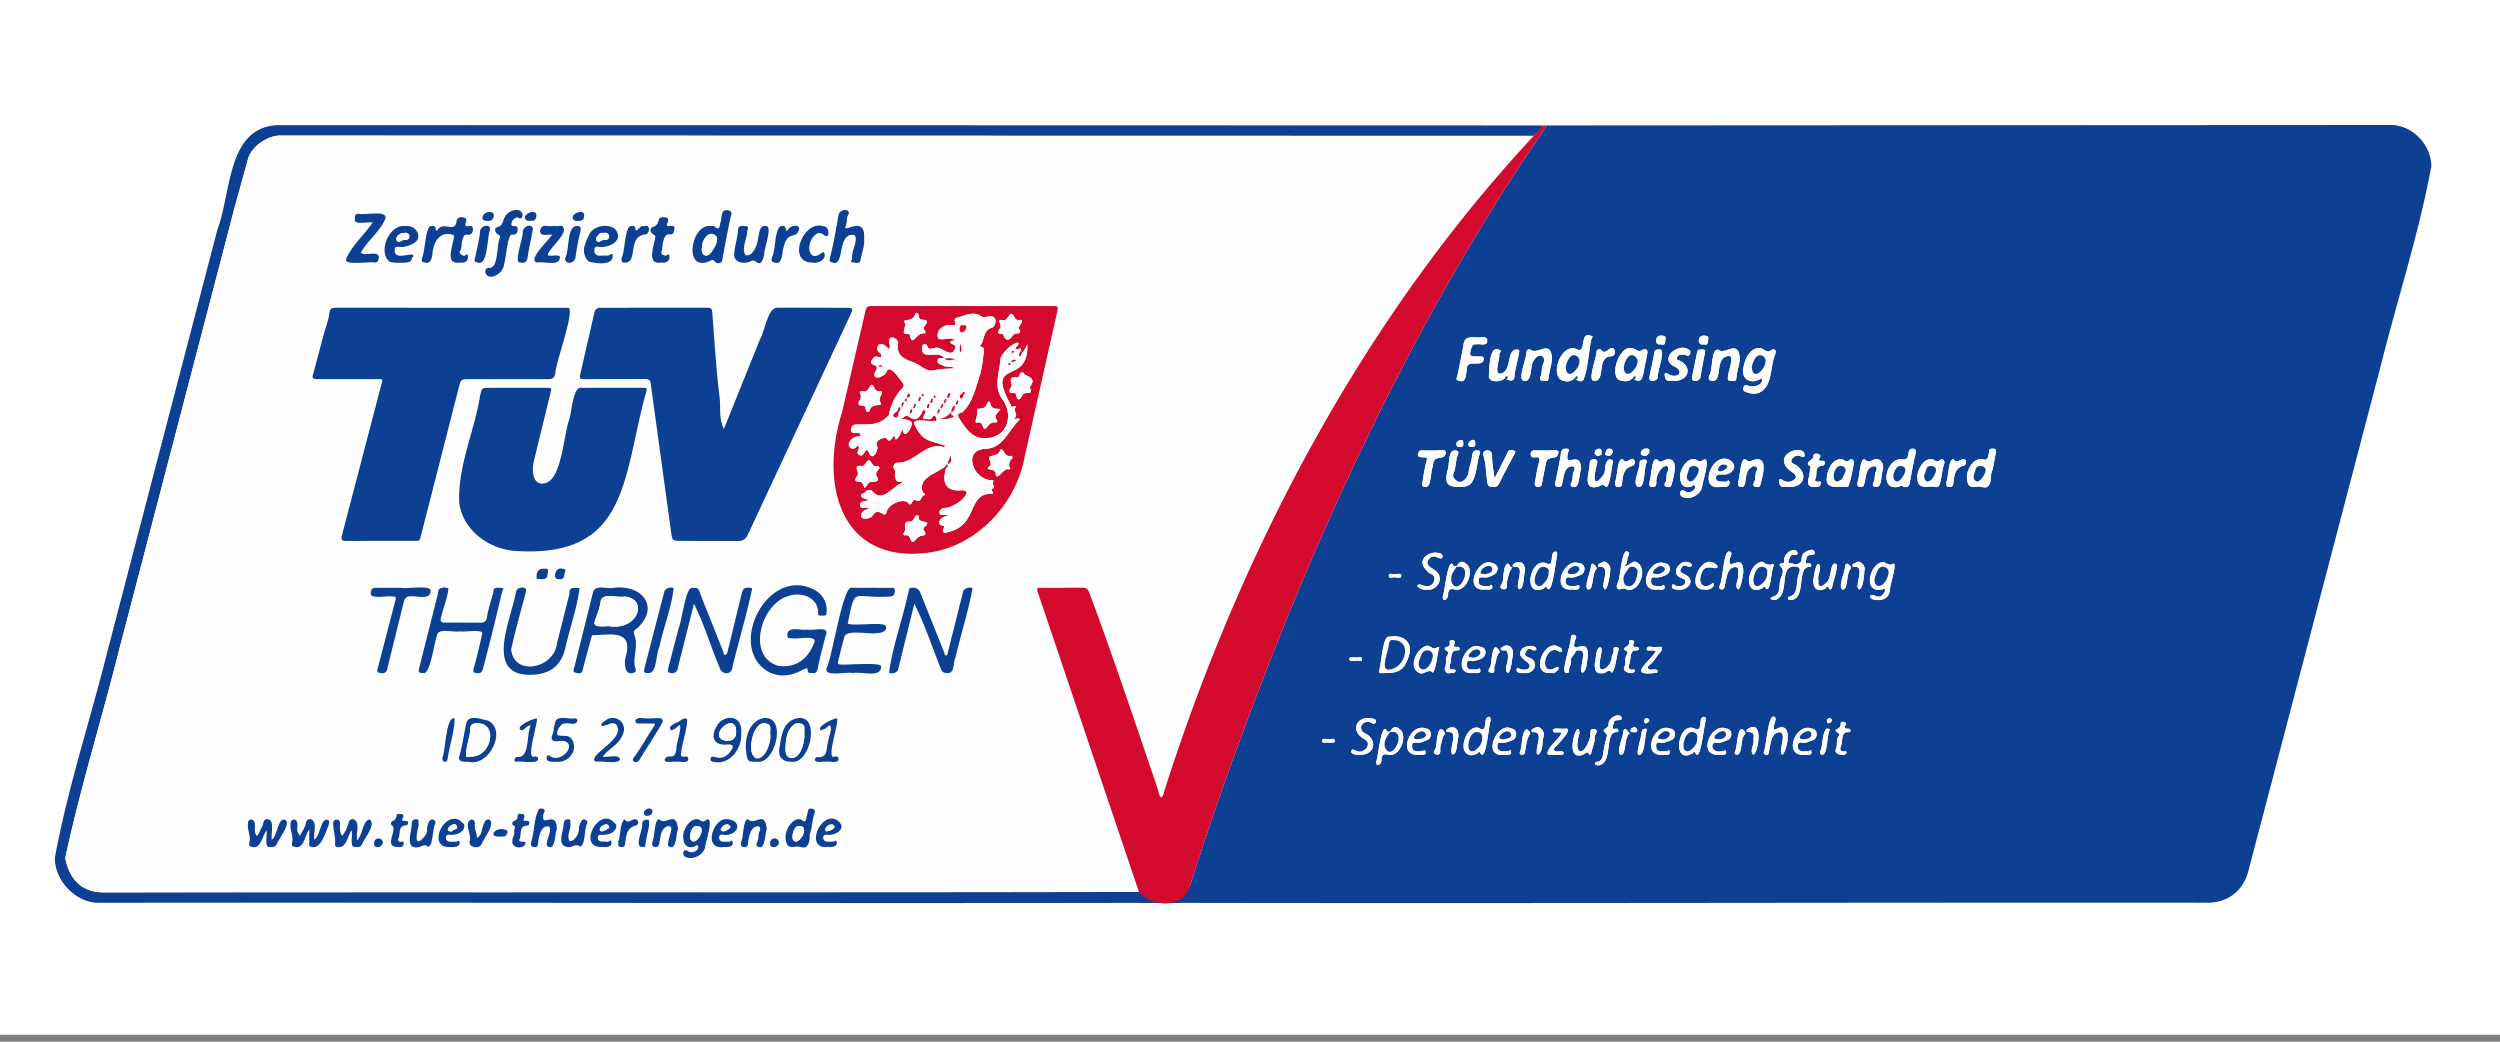 <svg width="180" height="75" fill="none" xmlns="http://www.w3.org/2000/svg">
  <rect width="100%" height="100%" fill="#808080" stroke="none"/>
  <title>TÜV Zertifikat</title>
  <path fill="#fff" d="M0 0h180v74.501H0z"/>
  <path d="M111.135 9.033c-30.358-.06-60.717 0-91.075-.023-3.772.109-3.368 4.857-4.405 7.498L7.73 46.91 4.244 60.037c-.92 2.134.432 4.95 2.85 4.968l151.851-.01c1.447 0 2.559-.848 2.928-2.253l9.547-36.432c1.201-4.781 2.741-9.503 3.638-14.344-.027-1.612-1.433-2.966-2.901-2.965-20.34.035-40.683-.026-61.022.032Z" fill="#FEFEFE"/>
  <path d="M111.381 9.033 172.157 9c1.468-.001 2.874 1.352 2.901 2.964-.897 4.842-2.438 9.565-3.638 14.346l-8.175 31.213-1.373 5.22c-.37 1.406-1.48 2.253-2.929 2.252-24.786-.023-52.158.064-76.943.005.605-.19 3.503-.645 3.694-1.256 1.977-6.275 4.252-12.455 6.696-18.557 5.124-12.654 11.257-24.94 18.991-36.154Zm-6.502 31.778c-.053-.091-.172.009-.203-.049-.416-.903-.66 1.899-.787 2.148-.075.532.46.21.368-.175.049-.27.161-.382.468-.297.876.237 1.463-1.402.853-1.83-.268-.274-.531-.195-.714.216l.015-.013Zm-4.794 11.897c-.053-.091-.172.01-.203-.048-.415-.903-.66 1.898-.786 2.147-.075.533.46.21.367-.175.05-.27.161-.382.469-.297.876.237 1.462-1.401.852-1.83-.267-.274-.53-.195-.714.216l.015-.013Zm8.271-25.505c.3.292.694.268.684-.107-.027-.462.482-1.666.272-1.92-.876-.143-.436 1.406-1.143 1.684-.714.302-.156-1.006-.219-1.345-.008-.114.266-.272-.011-.328-.732-.372-.696 1.389-.741 1.85-.048.542.912.503 1.158.166Zm9.218 0c.226.28.599.35.69-.104-.023-.343.775-2.367-.016-1.9-.476.335-.882-.742-1.59.366-.288.453-.596 1.495-.097 1.794.343.107.718.177 1.013-.156Zm-4.179 0c.97 1.183.953-2.214 1.174-2.736.013-.088.199-.245.01-.281-.916-.41-.299 1.363-1.062.95-1.04-.459-1.903 1.671-1.129 2.21.304.169.711.19 1.007-.143Zm12.656.591c-.227.035-.424-.214-.527.107-.085.27.159.314.304.364.736.258 1.307-.108 1.551-.882.199-.637.193-1.318.458-1.94.087-.205-.114-.373-.251-.26-.303.25-.494.046-.719-.083-.762-.205-1.187.618-1.311 1.23-.294.973.526 1.425 1.268.898.219.445-.477.654-.773.566Zm3.186 12.857c-.292-.222-.66.145-.349-.559.075-.288.617.018.53-.325-.213-.444-.956.085-.952.488-.014.099.029.268-.067.282-.513.066-.16.223-.075.408.117.257-.055.537-.129.768-.144.45.087 1.137-.658 1.283-.205.237.348.26.486.1.824-.56.019-2.461 1.332-2.302.35.099.209.316.154.538-.218.511.014 1.487-.668 1.623-.191.02-.121.282.047.242 1.196.021.461-2.293 1.337-2.38.075.004.177.01.186-.102-.025-.366-.567.131-.354-.429-.001-.542.63-.166.602-.5-.031-.117-.134-.246-.268-.2-1.202.32-.189.886-1.154 1.065Zm-8.269-6.419c-.002.687.241.908.748.825.113-.02.245-.261.336-.018.019.33-.491.518-.75.318-.336-.255-.474.353-.12.438.516.203 1.22-.146 1.366-.707-.005-.307.691-2.243.096-1.993-.231.212-.351.116-.547-.016-.629-.172-1.121.72-1.129 1.153Zm-9.219-8.373c-.075-1.506-1.008-.264-1.558-.68-.081-.071-.253-.031-.291.188.052.45-.866 2.333.052 2.029.412-.323.176-1.043.495-1.46.315-.574.935-.331.66.274-.131.31-.067.65-.209.952-.051.107-.007.264.169.25.146-.012.392.104.417-.118.055-.507.213-.995.265-1.435Zm13.519.031c-.061-1.569-1.094-.282-1.537-.706-.557-.145-.389 1.453-.655 1.83-.042.115-.126.354.132.4.839.178.262-1.46 1.06-1.74.796-.34.126 1.104.145 1.464-.026.154-.001.31.211.28.142-.02.369.107.39-.16.038-.49.201-.957.254-1.367Zm-18.94-1.598v-.002c-.587-.004-.91-.058-.974.655-.126.697-.27 1.393-.421 2.085-.035.158-.167.34.089.373.538.226.501-.392.594-.796-.06-.848 1.201-.043 1.213-.787-.017-.189-.162-.142-.274-.152-.592-.02-.884.091-.601-.637.066-.226.16-.244.331-.241.258-.053.827.171.795-.26.012-.395-.508-.189-.752-.238Zm-1.25 10.768c.736-.002.945-.203 1.151-.964.128-.471.158-.962.309-1.42.08-.246-.033-.23-.189-.246-.295-.029-.344.236-.358.397-.033.412-.215.787-.25 1.186-.06.405-.515.897-.886.588-.156-.124-.302-.26-.194-.523.176-.43.133-.919.312-1.355.041-.099.058-.266-.125-.281-.652-.13-.447 1.024-.628 1.434-.214.925-.031 1.187.858 1.184Zm31.939-.022c.496.161.481-.276.528-.521.113-.596.22-1.193.357-1.784.035-.147.148-.384-.163-.428-.605-.031-.009.927-.89.753-1.037-.003-1.575 2.236-.203 2.005.124-.009.243-.176.371-.025Zm4.6-.778c.002.671.167.877.694.779.296-.055.636.176.837-.039.196-.206.21-.557.21-.868.186-.477.229-1.028.343-1.534.026-.141.025-.303-.199-.294-.144.006-.299-.018-.288.209-.047.316-.07.715-.48.552-.688-.095-1.074.733-1.117 1.195Zm-34.009.193c-.061-.576-.194-1.07-.175-1.587.008-.242-.108-.51-.442-.426-.295.077-.181.358-.14.514.147.535.128 1.088.219 1.628.036.21.01.438.28.468.234.025.455.055.601-.26.313-.676.684-1.324 1.029-1.984.059-.111.183-.306.086-.34-.153-.053-.398-.167-.517.11-.296.635-.605 1.206-.941 1.877Zm6.233-.673c-.014-1.494-1.296.098-.933-1.22.163-.284-.054-.247-.213-.252-.255-.008-.292.233-.315.379-.1.643-.226 1.276-.369 1.91-.033.148-.16.437.204.467.519.129.09-1.537 1.038-1.49.148.059.13.244.082.319-.166.26-.044.572-.189.832-.072.126-.112.295.105.326.503.207.437-1.041.59-1.27Zm17.69.6c-.116.95.889.586 1.446.673.323-.127.365-1.343.504-1.726.027-.157-.144-.367-.303-.217-.213.2-.31.083-.483-.022-.706-.174-1.136.707-1.164 1.292Zm6.522-.163c-.061 1.114.601.76 1.281.83.146.062.263.013.334-.216.149-.48.149-.99.324-1.466.062-.17-.143-.377-.263-.27-.228.204-.347.126-.542-.015-.639-.186-1.102.713-1.134 1.137ZM99.773 48.46c1.036.004 1.369-.3 1.676-1.268.148-.466.063-.832-.229-1.102-.359-.332-.855-.3-1.317-.232-.365.24-.442 1.847-.586 2.367-.117.358.248.202.456.235Zm28.933-13.405c1.259.097 1.497-1.002.574-1.591-.315-.107-.435-.326-.118-.558.366-.335.713.252.768-.117.042-.875-2.291-.172-1.192.978.209.216.847.427.429.771-.279.256-.563.173-.831.015-.28-.165-.256.025-.235.19.057.456.419.27.605.312Zm-8.186-7.634c.956.039 1.41-.893.475-1.43-.095-.062-.336-.043-.247-.266.108-.263.484-.2.711-.131.238.107.349-.33.133-.426-.699-.496-2.087.546-1.153 1.166.945.386.357 1.02-.365.576-.22-.142-.222.004-.211.157.039.51.434.301.657.354Zm14.893 15.026c.09.096.199-.176.283-.027.079.14-.031.26-.13.377-.339.459-.815-.24-.917.162-.03.12.235.226.419.24.478.037.908-.084 1.011-.702-.056-.262.633-2.182.174-1.883-.352.198-.509-.344-.98-.045-.703.361-1.047 2.083.14 1.878Zm.155-8.605c.113-.548-.267-.87-.57-.778-.246.075-.462.31-.734.015-.356-.138-.374 1.294-.505 1.574-.023.15-.112.391.208.411.526.12.089-1.532 1.038-1.49.15.057.132.243.084.318-.166.259-.044.573-.189.833-.071.126-.112.295.106.326.561.14.405-.984.562-1.21Zm-10.418.8c-.013.36.015.396.218.418.496.072.134-1.077.709-1.389.207-.243.569-.037.411.225-.171.258-.042.573-.191.831-.071.124-.108.298.113.323.123.014.291.082.336-.148.153-.57.627-2.111-.466-1.794-.205.088-.347.205-.563-.004-.397-.344-.439 1.349-.567 1.538Zm-6.398.06c.014.18-.037.348.19.358.184.008.29-.016.314-.255-.09-.995 1.002-1.74.837-.882-.189.253-.021.579-.203.83-.063.088-.076.267.093.292.138.02.315.098.376-.169.153-.585.612-2.104-.496-1.756-.176.07-.315.23-.51 0-.459-.384-.445 1.345-.601 1.582Zm-3.746-1.423c.012-.347-.599-.251-.54.06-.01.632-.58 1.947.533 1.72.199-.033.375-.285.613-.015.084.095.168-.071.203-.207.107-.412.212-.82.249-1.248.017-.19.205-.419-.082-.505-.29-.106-.431.48-.42.693-.007.339-.204.566-.43.779-.626.502-.161-1.035-.126-1.277Zm8.72 1.792c.376-.035.843.094.796-.368-.06-.235-.174.004-.269-.014-.269-.032-.745.082-.699-.358.071-.303.671-.062.929-.241.546-.28.469-.75-.015-1.004-1.241-.5-2.136 2.125-.742 1.986Zm-20.535-2.64c-.265 0-.533.02-.796-.006-.244-.023-.266.184-.309.307-.038.18.285.214.433.2.199 0 .271.014.192.282-.15.503-.213 1.031-.3 1.55-.024.14-.024.305.2.296.451.084.383-1.064.53-1.4.097-.606.085-.625.671-.722.259-.044.269-.257.282-.4.014-.224-.722-.064-.903-.106Zm4.132 19.47c-.019-.098.056-.266-.114-.288-.5 0-.011 1.27-.73.801-.805-.285-1.47 1.418-.876 1.842.202.18.49.128.743.02.074-.032.126-.228.215-.095.438.85.625-2.019.762-2.28Zm3.931-19.47c-.243-.008-.494.012-.735-.003-.401-.052-.424.58-.02.5.303-.022.405 0 .297.393-.122.44-.198.909-.267 1.37-.176.402.455.56.494.106.045-.4.167-.791.232-1.19.086-.526.116-.59.659-.67.254-.038.277-.247.296-.39.026-.24-.769-.07-.956-.117Zm11.56 19.478c-.026-.12.05-.293-.133-.298-.473.037.005 1.16-.681.838-1.203-.528-1.676 2.693-.117 1.779.048-.034.105-.165.177-.038.374.865.627-2.063.754-2.28Zm-10.696-11.922c-.026-.101.059-.282-.138-.273-.459.046.002 1.191-.676.828-1.191-.39-1.696 2.555-.153 1.826.07-.032.123-.22.217-.065.388.742.657-2.07.75-2.316Zm4.823.784c.293-.224.159-.516.3-.753.071-.12.102-.289-.124-.319-.334-.06-.452 1.68-.559 2.01-.029.223-.233.445-.113.644.137.228.382-.087.636.066.864.382 1.612-1.396.826-1.895-.369-.279-.547.24-.966.247Zm-2.609 6.46c.035-1.608-1.352.203-.911-1.181.075-.124.119-.287-.091-.335-.203-.046-.203.1-.235.257.008.43-.726 2.4-.355 2.48.138.03.259-.015.232-.183-.034-.22.176-.377.128-.593-.07-.313.22-.46.314-.702.071-.185.274-.16.432-.125.408.157-.238 1.482.089 1.593.354-.15.319-.957.397-1.211Zm11.183-5.98c.047-1.527-1.015-.183-.984-.828-.081-.246.323-.568.011-.717-.486-.097-.462 2.035-.736 2.471-.122.306.343.387.365.047.124-.459.153-1.445.831-1.393.272.069.104.31.141.468.075.334-.168.632-.117.966.256.68.473-.935.489-1.013Zm2.247 11.307c-.193-.32.296-.859-.037-.957-.42-.159-.552 2.154-.73 2.551-.061.203.312.288.354.077.105-.499.14-1.597.864-1.498.339.115.001 1.063.009 1.325.076 1.317 1.327-2.589-.46-1.498Zm-.888-12.115c-1.104.141-1.429 2.592.025 1.91.059-.034.123-.22.209-.034.383.547.417-1.359.601-1.566.019-.04-.027-.111-.043-.167-.307.181-.555-.01-.792-.143Zm-23.24 6.16c-.002.025-.094-.052-.148-.005-.339.3-.535-.268-.86-.066-.694.234-1.279 1.62-.368 1.95.327.086.599-.376.917-.043.273-.458.258-1.163.459-1.836Zm11.165-19.185c.854.007.099-1.75 1.234-1.768.2-.021.306-.255.205-.467-.285-.46-.632.515-.956-.003-.027-.04-.285-.091-.331.132.022.372-.708 2.183-.152 2.106Zm-12.133 15.03c.802.154 1.401-.86.658-1.383-.207-.16-.655-.32-.532-.65.087-.18.216-.352.462-.348.203-.029.463.29.608.049.044-.132-.062-.25-.183-.272-.746-.258-1.732.45-1 1.185.113.114.205.247.374.305.458.185.179.875-.258.868a1.089 1.089 0 0 1-.521-.119c-.606.002.15.471.392.365Zm-4.723 11.898c.98.006 1.263-.954.457-1.492-.59-.196-.52-.85.11-.893.135.007.216.109.334.125.248.085.318-.247.105-.312-1.21-.398-1.884.838-.651 1.482.525.335-.128 1.043-.588.825-.157-.03-.357-.247-.425.019-.022.218.46.265.658.246Zm32.733-19.288c.201.02.397-.004.408-.233.07-.246-.134-.118-.207-.134-.111-.023-.247-.075-.186-.17.205-.32-.128-.945.547-1 .085-.007.177-.11.164-.233-.063-.26-.626.08-.366-.36.169-.248-.431-.384-.464-.128.034.345-.622.42-.33.717.241.084.058.213.073.318.012.483-.474 1.277.361 1.223ZM115.18 55.093c.968-.27.329-2.412 1.213-2.38.064.004.12-.025.131-.095-.027-.394-.635.207-.329-.55.011-.383.627-.066.572-.378-.152-.472-1.005.042-.946.434-.017.261-.191.279-.322.408-.167.165.317.267.181.526a9.233 9.233 0 0 0-.258 1.247c-.032.222-.098.5-.406.54-.316.039-.2.327.164.248Zm-6.939-.749c.2-.02.64.098.55-.24-.047-.212-.143-.012-.214-.015-.328.01-.819.075-.762-.415 0-.23.159-.222.295-.2.277.042.519-.082.755-.172.382-.106.438-.786-.035-.845-1.032-.544-2.164 2.062-.589 1.887Zm-2.218-5.885c.199-.024.634.105.557-.235-.041-.216-.14-.022-.21-.024-.184-.006-.373.029-.549-.009-.314-.047-.301-.749.068-.601.417-.006 1.071-.109 1.068-.655-.011-.27-.174-.307-.394-.37-1.006-.471-2.1 2.01-.54 1.894Zm-3.916 5.881c.202-.007.638.093.537-.249-.026-.136-.102-.036-.166-.028-.317.03-.812.142-.81-.338-.017-.315.198-.27.368-.251.257.028.472-.103.692-.18.384-.102.419-.796-.056-.84-1.157-.462-2.103 1.99-.565 1.886Zm21.643-.005c.181-.024.568.11.531-.193-.002-.181-.088-.092-.183-.076-.967.267-1-.714-.48-.592.279.043.515-.094.752-.183.386-.115.398-.804-.078-.837-1.149-.45-2.093 2.015-.542 1.881Zm6.141.011c.186-.032.554.113.537-.197-.022-.268-.155-.052-.235-.056-.307 0-.763.082-.747-.373-.015-.256.144-.273.313-.245.278.045.517-.092.754-.18.385-.113.408-.8-.068-.838-1.158-.454-2.097 1.997-.554 1.89ZM119.286 42.45c.197-.035.628.125.567-.225-.052-.248-.17-.002-.259-.022-.314-.018-.758.067-.717-.407-.003-.275.19-.236.339-.216.257.035.473-.097.696-.168.418-.102.447-.834-.064-.857-1.115-.425-2.058 2.01-.562 1.895Zm-6.154-.004c.194-.027.626.116.579-.214-.017-.204-.12-.059-.194-.054-.321.027-.822.107-.787-.374-.007-.27.177-.252.331-.225.259.045.473-.094.697-.165.415-.093.464-.826-.048-.859-1.119-.433-2.065 1.993-.578 1.891Zm-6.251.003c.199-.025.632.108.559-.233-.038-.216-.139-.025-.208-.026-.329.01-.818.089-.769-.402.002-.28.203-.22.348-.208.576.102 1.561-.665.675-1.017-1.033-.551-2.188 1.989-.605 1.886Zm12.808 11.898c.186-.03.555.112.536-.199-.023-.268-.156-.05-.236-.053-.307-.002-.763.08-.746-.375-.015-.258.145-.272.314-.245.277.045.516-.093.753-.18.385-.113.406-.802-.069-.839-1.155-.45-2.095 2-.552 1.892Zm-5.964-1.565c-.072-1.321-1.244 2.163.269 1.548.146-.045.271-.328.434-.005.025.051.13-.028.147-.127.068-.378.277-.73.237-1.122-.019-.203.39-.506-.041-.585-.367-.066-.227.394-.275.567-.476 1.582-1.261 1.254-.771-.276Zm16.83-11.008c.002.661.33.846.859.617.075-.032.102-.284.249-.066.115.17.177.168.25-.054.026-.276.575-1.716.216-1.69-.397-.062-.214 1.167-.7 1.425-.128.105-.239.262-.42.171-.158-.08-.057-.26-.086-.393-.078-.36.174-.678.118-1.033-.274-.63-.468.933-.486 1.023Zm-15.733 6.015c-.004.625.144.738.666.68.176-.019.347-.382.552-.025.293-.217.33-1.209.494-1.616.024-.099.019-.214-.119-.238-.138-.022-.262.014-.235.184.035.222-.134.379-.139.594-.028.343-.371.872-.746.827-.391-.172.273-1.585-.092-1.59-.335.05-.286.968-.381 1.184Zm4.601-22.621c-.132.01-.266-.03-.305.194-.102.597-.242 1.187-.36 1.782-.089.458.656.314.616-.078-.057-.36.658-2.069.049-1.898Zm3.087 0c-.13.015-.276-.044-.317.181-.107.596-.245 1.188-.363 1.782-.097.48.642.332.616-.05.091-.54.181-1.083.3-1.613.074-.328-.033-.3-.236-.3Zm17.621 9.54c.044.135-.066.35.216.356.204.005.269-.06.295-.278.064-.542.093-1.126.798-1.273.06-.012.135-.206.116-.299-.207-.483-.586.303-.888-.129-.371-.188-.378 1.339-.537 1.623Zm-23.839-.028c.026.172-.064.364.212.386.283.023.25-.15.293-.343.121-1.565.918-.829.915-1.509-.221-.502-.546.29-.835-.104-.425-.35-.432 1.326-.585 1.57Zm-6.566 13.779c.858.091 1.093-.92.342-1.115-.152-.074-.344-.145-.24-.332.078-.14.183-.42.462-.23.089.056.281.09.331-.021-.027-.421-.95-.257-1.068.012-.51.708 1.064.922.436 1.397-.152.077-.321.041-.482.026-.11-.01-.256-.255-.314.016-.04.264.343.258.533.247Zm11.066-6.011c.755.135 1.388-.713.463-1.114-.146-.081-.345-.145-.244-.33.075-.14.177-.419.461-.238.129.094.48.037.291-.174-.666-.554-1.657.696-.688 1.035.437.068.28.632-.133.571-.081-.007-.164-.003-.245-.01-.11-.01-.255-.265-.318.01-.08.207.331.278.413.25Zm1.947-.007c.285.068.65-.094.671-.39-.08-.15-.171.006-.234.033-.563.354-.901-.118-.71-.668.238-.983.987-.32 1.19-.57.034-.093-.045-.17-.11-.203-1.028-.948-2.275 1.905-.807 1.798Zm-11.178 6.02c.142-.026.321.066.448-.086.333-.213.273-.53-.102-.25-1.116.53-.69-1.681.249-1.273.374.267.446-.156.073-.273-.99-.652-2.095 1.909-.668 1.882Zm7.656-1.574c-.456.805-2.071 1.792-.083 1.572.093-.004.224.021.215-.137-.075-.274-.579.043-.69-.199-.059-.148.085-.229.171-.297.298-.231.434-.594.697-.852.079-.078.157-.23.137-.322-.032-.144-.308-.047-.428-.068-.234.062-.642-.165-.671.142-.021.233.42.008.652.161Zm-6.779 5.883c-.251.544-.926.896-1.025 1.475.045.227.762.057.977.1.27.043.258-.287-.002-.247-.156-.038-.422.094-.492-.104-.038-.145.1-.221.188-.293.155-.189 1.327-1.372.56-1.23-.204.032-.836-.097-.838.09.016.322.396.068.632.209Zm4.997-4.311c.209.054.46-.302.097-.245-.306.026-.289-.202-.236-.367.176-.345-.038-1.022.52-1.019.073.008.169.01.185-.105-.009-.313-.59.066-.361-.428.125-.22-.379-.318-.351-.059.029.263-.168.283-.316.407-.221.187.355.2.178.46-.226.28-.045.62-.21.941-.109.188.17.426.494.415Zm-13.155.017c.289-.042.475.043.532-.199-.118-.201-.523.13-.431-.378.178-.354-.041-1.08.536-1.07.071.008.176.007.176-.112-.016-.303-.592.053-.364-.368.175-.282-.44-.392-.352-.044.055.294-.23.218-.321.332-.178.22.364.209.188.473-.227.276-.045.623-.205.943-.065.125.06.445.241.423Zm28.4 5.869c.211.051.453-.302.091-.245-.309.026-.287-.207-.234-.369.176-.344-.037-1.023.521-1.017.073.008.169.01.182-.106-.008-.314-.584.08-.36-.428.122-.223-.383-.313-.351-.055.032.266-.175.28-.317.404-.217.188.357.2.179.462-.224.278-.06.616-.208.94-.115.231.129.428.497.414Zm-14.148-20.985c.244-.378-.474-.319-.482-.086.06.435-.614 1.656-.074 1.788.471.11.392-1.34.556-1.702Zm15.708 7.723c.056-.25-.062-.451-.286-.6-.199-.13-.338.069-.505.11-.13.034-.08.282.06.222.85-.127-.04 1.427.336 1.61.278.099.386-1.098.395-1.342Zm-25.321 6.1c.144-.475-.351-.927-.744-.599-.093.037-.152.105-.113.178.069.127.213.06.323.073.279 0 .19.817.105.999-.086.162-.051.322-.051.483.313.556.433-.951.48-1.134Zm17.322 6.022c.11.331-.177.62-.11.957.259.952 1.108-2.62-.327-1.658-.297.426.647-.096.437.701Zm-10.309-12.091c.053-.288-.071-.487-.296-.633-.199-.127-.338.074-.507.114-.095.053-.094.278.063.22.729-.073.197 1.036.246 1.416.213.797.512-.924.494-1.117Zm-6.134.045c.051-1.282-1.35-.395-.731-.343.841-.108-.092 1.46.335 1.612.341-.067.284-.963.396-1.269Zm1.331 11.889c.092-.298-.054-.493-.26-.653-.19-.149-.338.035-.502.084-.18.063-.102.304.065.234.683-.024.176 1.007.214 1.386.005.093-.032.225.123.23.323-.263.27-.89.36-1.281Zm-6.125.008c.052-1.282-1.35-.394-.73-.343.841-.108-.092 1.46.334 1.612.342-.066.284-.963.396-1.269Zm3.894-12.199c-.236.016-.17-.234-.315-.27-.314-.024-.342 1.002-.383 1.256-.004.194-.394.504.037.582.372.068.222-.392.27-.566.091-.33.12-.675.391-1.002Zm16.155 13.486c.439-.022.218-1.143.588-1.48.092-.135-.116-.304-.21-.364-.362-.086-.334 1.338-.522 1.63-.035.1.007.206.144.214Zm-7.726-1.533c-.128-.186-.397-.554-.447-.116-.009.36-.534 1.49-.209 1.646.448.083.234-1.186.656-1.53Zm-9.333-5.876c-.558-1.001-.577.586-.665.978-.015.176-.369.444.04.53.34.07.165-.297.233-.454.15-.346.093-.771.392-1.054Zm24.745-4.49c.341-.143.172-1.166.538-1.528-.005-.198-.396-.567-.429-.106.004.306-.608 1.71-.109 1.634Zm-17.747-1.532c-.128-.185-.397-.553-.448-.115-.008.36-.533 1.49-.209 1.646.449.082.235-1.186.657-1.53Zm-5.053 11.58c-.422.172-.312 1.272-.516 1.693-.051.196.334.229.359.014.111-.446.094-.921.367-1.333.096-.144-.138-.27-.21-.373Zm-5.883.321c-.531-.965-.599.536-.651.926-.004.195-.395.503.036.583.374.07.22-.39.27-.564.096-.328.119-.675.345-.945Zm13.927 1.543c.469.072.423-1.384.583-1.766.033-.179-.109-.115-.181-.11-.156.011-.174.188-.194.273.009.335-.445 1.472-.208 1.603Zm13.717-1.687c-.003-.066.103-.141-.019-.188-.068-.025-.171-.043-.223.04-.289.466-.186 1.066-.401 1.573-.029.096-.024.217.111.243.423.093.371-1.332.532-1.668Zm-12.102-27.882c.365.158.273-.247.319-.398.058-.196-.154-.222-.316-.223-.443-.05-.516.762-.003.62Zm3.081.004c.355.127.275-.265.315-.412.051-.183-.168-.216-.333-.213-.448-.026-.483.768.018.625Zm-4.041 7.513c-.452-.098-.719.488-.266.504.301.082.541-.42.266-.504Zm-18.19 9.017c-.159.05-.454-.104-.457.122-.004.25.291.117.446.12.157.004.452.117.456-.108.002-.25-.294-.076-.445-.135Zm-2.81 6.263c.11-.073.425.105.426-.097.004-.303-.313-.1-.481-.15-.075-.023-.161-.005-.242-.003-.08.003-.179 0-.195.096.004.256.295.121.492.154Zm-1.996 5.89c.159-.052.454.103.457-.123.004-.25-.291-.117-.446-.12-.157-.004-.452-.117-.456.108-.002.25.294.075.445.134Zm20.49-20.963c-.024-.112-.096-.182-.223-.202-.266-.043-.258.209-.33.343-.06.115.079.134.178.157.243.057.293-.13.375-.298Zm-.819.074c.082-.412-.497-.325-.488.025-.041.3.567.265.488-.025Zm-9.095-.64c.023-.713-.937.18-.261.237.166.006.284-.029.261-.237Zm-.864-.067c.038-.367-.566-.167-.481.144.008.19.153.146.267.156.209.02.228-.116.214-.3Zm12.532 20.699c-.169-.584-.84.201-.276.137.104 0 .255.06.276-.137Zm.621-.492c.601-.222-.114-.623-.117-.167.009.075.005.163.117.166Zm13.389-.254c-.066-.205-.412-.121-.356.093-.004.29.37.114.356-.093Z" fill="#0D3F93"/>
  <path d="M111.135 9.033a3.838 3.838 0 0 1-.738.751L20.14 9.763c-.799.002-2.018.692-2.3 1.737l-1.332 4.911L8.59 46.745c-1.258 5.01-2.805 9.991-3.889 15.024.246 1.358 1.055 2.479 2.717 2.479l74.59-.03c.302.286 2.641.564 2.993.782-25.297.059-52.608-.034-77.905.004-1.608.001-3.15-1.563-3.148-3.224.92-5.02 2.545-9.914 3.786-14.871l7.925-30.402c1.011-2.637.673-7.408 4.404-7.498l91.073.024Z" fill="#0D3F93"/>
  <path d="M126.051 27.794c.297.088.993-.121.772-.567-.742.528-1.563.075-1.268-.898.123-.613.55-1.437 1.311-1.23.225.129.416.334.719.083.137-.113.338.056.251.26-.264.621-.258 1.303-.458 1.94-.243.773-.814 1.14-1.552.882-.145-.05-.388-.094-.303-.365.104-.32.301-.07.528-.105Zm.079-1.329c.113 1.299 1.624-.573.683-.879-.393-.125-.649.549-.683.88Zm-12.735.738c-.296.332-.703.31-1.006.144-.775-.539.088-2.67 1.128-2.21.762.413.147-1.36 1.062-.95.189.037.004.193-.01.28-.149.923-.293 1.846-.5 2.755-.075.327-.36.268-.589.084.237-.1.053-.365-.085-.103Zm-.662-.75c.039.99.953.165.983-.366.037-.25-.112-.418-.29-.496-.403-.148-.65.532-.693.862Zm4.841.75c-.295.333-.67.263-1.013.155-.747-.586.227-2.934 1.293-2.145.175.113.215.115.392-.015.224-.164.449.009.372.244-.301.481-.057 2.425-.959 1.861.237-.096.053-.362-.085-.1Zm-.662-.699c.091.923.945.088.983-.404.042-.247-.1-.417-.279-.504-.427-.165-.687.561-.704.908Zm12.325 14.147c.963-.178-.045-.747 1.154-1.065.134-.046.237.083.268.2.032.331-.605-.04-.602.5-.213.561.328.063.354.429-.01.112-.111.107-.186.102-.874.084-.142 2.404-1.337 2.38-.168.037-.24-.22-.047-.242.683-.135.45-1.113.668-1.623.055-.222.198-.44-.154-.538-1.313-.16-.507 1.742-1.332 2.301-.139.162-.691.136-.487-.099.745-.146.514-.832.659-1.283.074-.23.246-.511.129-.768-.085-.187-.436-.342.075-.408.097-.013.054-.182.067-.282-.004-.405.74-.932.952-.488.087.341-.456.038-.53.325-.311.705.059.336.349.559Zm-8.269-6.419c.007-.433.501-1.326 1.129-1.153.196.132.316.228.547.016.595-.254-.099 1.69-.096 1.993-.146.56-.85.91-1.366.707-.351-.097-.23-.687.12-.438.259.2.769.01.75-.318-.091-.243-.223 0-.336.017-.506.084-.75-.136-.748-.823Zm.736.445c.285-.014.704-.711.585-.94-.125-.271-.667-.254-.698.083-.071.273-.323.7.113.857Zm-9.955-8.818c-.052.44-.21.927-.265 1.437-.025.223-.27.106-.417.117-.175.015-.22-.141-.169-.25.142-.303.078-.643.209-.953.275-.604-.343-.85-.66-.273-.319.416-.083 1.136-.495 1.459-.919.304 0-1.578-.054-2.029.038-.22.211-.26.292-.19.55.418 1.486-.823 1.559.682Zm13.519.031c-.052.412-.216.877-.254 1.368-.021.267-.248.14-.39.16-.214.028-.237-.127-.211-.28-.019-.358.651-1.805-.145-1.464-.799.28-.22 1.917-1.06 1.74-.258-.046-.174-.285-.132-.4.254-.358.116-2.006.655-1.83.441.422 1.477-.863 1.537.706Zm-16.912 1.313c-.237.337-1.214.37-1.157-.164.041-.456.015-2.233.74-1.852.277.056.003.214.011.328.062.337-.495 1.648.219 1.345.707-.28.267-1.829 1.143-1.685.087.04.098.1.073.194-.15.568-.26 1.145-.345 1.727-.049.342-.153.37-.599.208.237-.097.053-.363-.085-.101Zm-2.028-2.91c.246.047.764-.158.752.238.032.43-.537.206-.795.259-.171-.003-.264.015-.331.241-.284.728.009.617.601.637.112.01.256-.035.274.152-.012.744-1.274-.061-1.213.787-.091.402-.058 1.022-.593.796-.257-.032-.125-.215-.09-.373.152-.692.295-1.388.421-2.085.063-.713.388-.66.974-.655v.003Zm-1.25 10.767c-.889.003-1.072-.259-.858-1.186.179-.408-.023-1.563.628-1.434.183.015.166.184.125.282-.179.436-.136.924-.312 1.355-.107.263.038.397.194.522.372.31.826-.182.887-.587.034-.4.216-.774.249-1.186.014-.162.063-.426.358-.397.156.015.269 0 .189.245-.15.46-.181.951-.308 1.42-.207.763-.416.964-1.152.966Zm31.939-.022c-.127-.15-.247.015-.371.025-1.371.231-.834-2.008.203-2.005.884.174.284-.783.89-.753.311.044.198.28.163.428-.137.592-.245 1.188-.357 1.784-.047.245-.032.682-.528.52Zm.169-1.228c-.221-.597-.939-.065-.856.533.102.8.879-.072.856-.533Zm4.431.45c.043-.462.429-1.291 1.117-1.194.41.165.433-.236.481-.552-.012-.227.143-.203.287-.209.224-.009.225.153.199.294-.114.506-.157 1.057-.343 1.535 0 .309-.016.66-.21.867-.201.215-.541-.016-.837.04-.527.096-.692-.108-.694-.781Zm.747.418c.253-.022.672-.673.594-.898-.091-.314-.684-.324-.721.05-.076.272-.315.71.127.848Zm-34.755-.225.941-1.876c.119-.278.364-.164.518-.11.097.033-.028.228-.087.339-.345.66-.716 1.308-1.028 1.984-.147.315-.368.285-.601.26-.271-.029-.245-.258-.281-.468-.089-.54-.072-1.093-.218-1.628-.042-.156-.155-.438.14-.514.332-.086.45.184.441.426-.018.519.113 1.01.175 1.587Zm6.232-.673c-.155.23-.086 1.476-.59 1.27-.217-.032-.177-.2-.105-.327.145-.259.023-.572.189-.831.048-.075.066-.26-.082-.318-.952-.043-.517 1.618-1.037 1.489-.363-.03-.237-.32-.204-.467.143-.634.27-1.268.369-1.91.022-.147.06-.386.315-.38.16.005.376-.031.214.253-.365 1.318.917-.273.931 1.221Zm17.69.6c.028-.585.458-1.468 1.164-1.292.173.105.27.223.483.022.69-.261-.053 1.473-.043 1.801-.022.1-.075.163-.158.142-.555-.087-1.563.277-1.446-.673Zm.747.296c.178-.077.366-.136.425-.36.097-.218.347-.56.003-.727-.611-.307-.933.997-.428 1.087Zm5.776-.459c.03-.424.494-1.323 1.133-1.137.195.14.314.22.542.015.12-.107.326.1.263.27-.175.475-.175.985-.323 1.466-.072.23-.188.278-.335.217-.678-.072-1.342.284-1.28-.83Zm.727.464c.346-.09.46-.375.57-.644.127-.308-.05-.506-.377-.482-.318.024-.268.298-.359.482-.139.233-.099.536.166.644ZM99.773 48.46c-.209-.034-.574.123-.456-.235.145-.524.22-2.119.586-2.368.462-.069.958-.101 1.318.232.292.27.377.636.23 1.102-.308.968-.641 1.272-1.678 1.269Zm.219-.251c1.179-.054 1.792-2.128.268-2.125-.206-.037-.234.176-.257.278.008.387-.67 1.937-.011 1.847Zm28.714-13.155c-.185-.042-.548.144-.605-.313-.02-.164-.045-.354.235-.189.301.33 1.321-.001.835-.463-2.001-1.24.756-2.298.759-1.302-.054.369-.404-.217-.768.118-.317.232-.196.45.118.558.922.59.685 1.688-.574 1.591Zm-8.186-7.634c-.223-.053-.618.156-.656-.353-.011-.153-.009-.3.211-.157.723.444 1.309-.19.365-.576-.934-.62.454-1.662 1.153-1.166.218.095.102.536-.132.426-.227-.069-.604-.131-.712.132-.089.222.152.204.247.265.934.536.481 1.468-.476 1.429Zm14.893 15.026c-1.187.205-.843-1.516-.14-1.876.464-.298.626.24.98.046.461-.308-.23 1.626-.173 1.882-.105.619-.534.74-1.012.703-.184-.014-.449-.122-.419-.24.099-.401.58.295.917-.162.099-.117.209-.238.13-.377-.083-.152-.193.12-.283.024Zm.552-1.129c.131-.508-.559-.702-.772-.264-.126.322-.42.852-.048 1.11.428.145.764-.481.82-.846Zm-.397-7.476c-.156.225-.002 1.35-.56 1.208-.22-.031-.178-.201-.107-.327.145-.259.023-.573.189-.832.048-.074.067-.26-.083-.319-.953-.038-.511 1.607-1.039 1.49-.32-.02-.231-.261-.208-.41.133-.283.148-1.708.505-1.574.272.297.488.061.734-.015.303-.092.681.231.569.779Zm-10.418.8c.129-.192.17-1.88.566-1.54.215.21.357.092.563.005 1.092-.316.619 1.223.466 1.794-.045.23-.213.162-.336.148-.221-.025-.184-.2-.113-.323.149-.26.02-.574.19-.832.159-.26-.204-.468-.41-.224-.578.317-.209 1.457-.709 1.389-.202-.021-.23-.058-.217-.417Zm-6.398.06c.156-.237.142-1.965.602-1.583.195.23.334.07.51.001 1.109-.348.648 1.17.497 1.756-.062.267-.239.19-.377.17-.169-.026-.156-.206-.093-.293.181-.251.014-.577.203-.83.167-.855-.926-.116-.837.882-.025.239-.129.263-.314.255-.228-.01-.177-.179-.191-.358Zm-3.745-1.423c-.035.238-.501 1.78.125 1.277.225-.213.423-.44.43-.78-.008-.212.129-.795.42-.692.287.086.099.314.082.505-.066.28-.142 1.515-.451 1.455-.239-.272-.415-.019-.614.014-1.113.226-.543-1.089-.533-1.72-.059-.31.55-.406.541-.059Zm8.719 1.792c-1.394.14-.499-2.484.741-1.984.484.254.56.723.015 1.003-.261.18-.856-.062-.929.241-.046.44.428.325.699.359.095.018.209-.222.269.013.049.464-.418.332-.795.368Zm.265-1.622c-.105.023-.244.161-.305.361.044.417 1.294-.369.305-.361Zm-20.8-1.019c.186.044.911-.117.904.107-.014.142-.024.357-.283.4-.585.097-.573.116-.671.722-.143.334-.083 1.49-.53 1.4-.224.009-.224-.154-.2-.295.086-.52.15-1.05.3-1.551.079-.268.007-.282-.192-.283-.148.015-.471-.02-.433-.2.043-.122.065-.331.309-.306.264.028.531.008.796.006Zm4.132 19.472c-.136.26-.324 3.127-.76 2.28-.09-.132-.141.062-.215.093-.254.11-.541.16-.744-.019-.594-.424.071-2.127.876-1.842.467.343.478-.272.486-.572.073-.34.429-.293.357.06Zm-.614 1.227c.087-.403-.462-.573-.697-.264-.321.284-.503 1.479.17 1.181.288-.213.553-.482.527-.917Zm4.545-20.699c.192.048.976-.125.956.118-.019.143-.04.352-.296.39-.543.08-.573.145-.659.67l-.232 1.19c-.039.458-.672.29-.494-.106.069-.46.145-.93.267-1.37.108-.392.006-.415-.297-.392-.404.08-.379-.552.02-.5.241.014.491-.007.735 0Zm11.56 19.48c-.127.215-.379 3.144-.754 2.28-.072-.127-.13.004-.177.038-1.559.913-1.085-2.307.118-1.779.432.232.458-.304.449-.593.064-.347.429-.324.364.053Zm-.62 1.216c.083-.386-.421-.561-.663-.293-.349.281-.553 1.531.15 1.207.282-.222.551-.489.513-.914Zm-10.076-13.139c-.093.242-.362 3.058-.75 2.316-.095-.156-.148.034-.217.065-1.543.729-1.038-2.216.153-1.826.678.362.216-.78.676-.828.198-.009.112.172.138.273Zm-.607 1.185c.054-.345-.513-.495-.73-.186-.193.312-.498.971-.06 1.195.234.098.36-.119.501-.26.176-.177.277-.391.289-.75Zm5.43-.401c.419-.008.596-.526.967-.247.786.499.04 2.276-.825 1.895-.255-.154-.501.162-.637-.066-.119-.198.083-.421.113-.644.109-.338.221-2.06.559-2.011.226.03.196.2.124.32-.142.237-.007.529-.301.753Zm.958.48c.093-.372-.434-.616-.649-.322-.154.27-.422.493-.347.874.001.386.411.539.685.274.226-.234.264-.53.311-.826ZM100.07 52.722c.184-.41.447-.49.715-.215.609.427.023 2.066-.853 1.83-.309-.086-.42.027-.469.296.093.382-.442.708-.367.176.126-.248.371-3.051.786-2.148.031.057.15-.043.203.049-.378.338-.7 1.541.144 1.379.487-.267.792-1.6-.159-1.367ZM104.864 40.825c.183-.411.446-.491.714-.216.61.427.023 2.067-.853 1.83-.309-.085-.419.028-.468.297.092.382-.443.708-.368.175.127-.248.371-3.05.787-2.148.031.058.15-.042.203.05-.379.337-.7 1.54.143 1.378.487-.267.792-1.6-.158-1.366Z" fill="#FEFEFE"/>
  <path d="M114.332 47.23c-.078.256-.044 1.063-.397 1.21-.328-.116.321-1.432-.089-1.594-.158-.034-.36-.06-.432.125-.093.24-.383.39-.314.703.048.215-.163.372-.128.592.026.168-.094.213-.232.184-.372-.087.363-2.047.355-2.48.032-.157.032-.303.235-.257.211.047.166.21.091.334-.441 1.385.948-.424.911 1.184Zm11.183-5.978c-.013.079-.236 1.693-.489 1.014-.05-.334.193-.632.117-.965-.036-.16.133-.401-.141-.469-.679-.051-.707.935-.831 1.393-.021.338-.487.26-.365-.046.27-.43.258-2.584.736-2.473.312.15-.092.471-.011.717-.032.644 1.032-.699.984.829Zm2.247 11.306c1.787-1.09.536 2.816.46 1.497-.006-.26.331-1.211-.009-1.325-.725-.098-.758.998-.864 1.498-.042.212-.416.126-.354-.077.181-.406.305-2.696.729-2.55.334.103-.156.642.038.957Zm-.888-12.115c.237.134.485.323.791.144.016.056.062.126.043.168-.184.203-.22 2.114-.601 1.565-.086-.186-.15 0-.209.034-1.453.681-1.128-1.77-.024-1.911Zm.361.786c.085-.38-.414-.565-.659-.298-.351.277-.559 1.528.14 1.215.284-.22.553-.486.519-.917Zm-23.601 5.374c-.201.673-.186 1.378-.46 1.835-.318-.333-.589.13-.917.042-.911-.33-.324-1.715.368-1.95.325-.2.519.366.86.067.055-.046.147.03.149.006Zm-.486.727c.13-.509-.559-.703-.772-.265-.126.322-.42.852-.048 1.11.428.145.764-.481.82-.845Zm11.651-19.912c-.557.083.174-1.738.151-2.107.045-.223.305-.173.331-.132.324.517.672-.457.956.003.101.211-.005.446-.205.467-1.135.021-.378 1.774-1.233 1.77Zm-12.133 15.03c-.241.105-.999-.363-.393-.366.167.083.334.123.521.12.436.005.717-.686.258-.869-.169-.059-.262-.191-.375-.305-.731-.734.255-1.443 1.001-1.185.122.024.227.14.183.272-.145.24-.404-.078-.608-.05-.246-.003-.375.169-.463.348-.122.33.326.492.533.652.744.523.145 1.538-.657 1.383Zm-4.723 11.898c-.198.02-.679-.028-.659-.246.069-.266.268-.05.425-.019.461.218 1.113-.49.588-.825-1.234-.644-.558-1.88.651-1.482.212.068.144.396-.105.312-.118-.017-.2-.118-.335-.125-.63.045-.7.697-.11.893.807.538.523 1.499-.455 1.492Zm32.733-19.288c-.835.052-.349-.74-.362-1.223-.015-.105.169-.234-.073-.318-.292-.297.365-.373.33-.717.033-.257.633-.12.464.129-.26.44.301.1.365.36.014.122-.077.225-.163.232-.674.055-.342.68-.547 1-.061.095.075.147.186.17.073.015.277-.112.207.134-.011.228-.206.254-.407.233ZM115.18 55.093c-.363.079-.479-.21-.164-.248.306-.04.373-.318.406-.54.05-.424.152-.841.258-1.247.138-.26-.348-.36-.181-.526.129-.128.304-.147.322-.407-.057-.393.794-.906.946-.435.056.31-.562-.005-.573.377-.306.76.302.157.329.551-.011.07-.067.1-.131.094-.88-.035-.246 2.114-1.212 2.38Zm-6.938-.749c-1.576.174-.444-2.43.588-1.887.473.06.418.739.035.845-.238.092-.478.215-.755.172-.136-.022-.294-.032-.295.2-.057.49.433.425.762.415.071.003.168-.197.214.015.09.339-.35.22-.549.24Zm.052-1.122c.164-.031.625-.104.492-.388-.226-.579-1.391.473-.492.388Zm-2.271-4.763c-1.56.117-.466-2.366.54-1.893.544.022.484.792.028.876-.228.06-.443.202-.701.148-.368-.148-.382.555-.067.601.175.039.365.003.548.009.07.002.169-.193.21.024.076.34-.359.21-.558.235Zm-.041-1.128c.482.11.911-.521.311-.58-.282.01-.894.599-.311.58Zm-3.875 7.01c-1.538.102-.592-2.35.567-1.886.474.044.44.737.055.84-.22.077-.435.21-.692.18-.17-.019-.385-.064-.368.252.015.7.901.161.976.365.1.342-.336.24-.538.248Zm.042-1.12c.163-.03.624-.103.491-.387-.226-.579-1.392.473-.491.388Zm21.601 1.114c-1.551.133-.607-2.333.544-1.88.475.032.463.72.077.836-.237.088-.474.227-.752.183-.521-.122-.487.859.48.592.094-.018.181-.105.184.076.035.305-.351.17-.533.193Zm-.027-1.113c.229-.014.482-.034.553-.312-.008-.763-1.434.337-.553.312Zm6.168 1.124c-1.542.108-.603-2.343.553-1.89.475.037.454.725.068.837-.237.09-.475.226-.754.18-.169-.027-.328-.01-.313.246-.016.455.439.372.747.373.08.003.213-.213.235.055.018.312-.352.166-.536.2Zm-.015-1.122c.22-.022.48-.03.546-.316-.017-.76-1.439.343-.546.316Zm-10.59-10.775c-1.496.114-.553-2.32.561-1.895.226.062.373.113.386.38-.004.528-.615.617-1.018.645-.149-.02-.342-.06-.339.216-.04.474.403.389.716.407.09.02.208-.226.26.022.062.35-.369.189-.566.225Zm-.121-1.13c.434.12 1.066-.403.435-.558-.191-.085-.893.508-.435.557Zm-6.033 1.126c-1.487.102-.541-2.324.578-1.89.512.033.464.766.048.86-.224.069-.438.208-.697.164-.154-.026-.338-.045-.331.225-.035.481.465.4.787.375.074-.005.177-.15.194.053.047.329-.385.186-.579.213Zm.038-1.117c.456.063.842-.567.226-.573-.328.012-.86.618-.226.573Zm-6.289 1.12c-1.583.103-.428-2.436.603-1.887.44.057.428.683.073.819-.229.109-.472.219-.747.197-.145-.01-.346-.07-.348.208-.049.491.439.414.769.402.069.002.17-.189.208.027.075.34-.359.208-.558.234Zm.055-1.11c.169-.06.446-.031.502-.334.041-.228-.223-.273-.311-.25-.351.028-.864.62-.191.583Zm12.753 13.008c-1.543.11-.604-2.341.552-1.89.475.037.455.725.069.837-.237.09-.474.226-.753.18-.169-.027-.328-.012-.314.246-.017.455.438.372.746.375.08.003.213-.215.236.053.02.311-.35.167-.536.2Zm-.105-1.137c.509.147.951-.51.357-.572-.256-.004-.883.581-.357.572Zm-5.859-.428c-.49 1.534.296 1.855.771.278.048-.173-.092-.632.275-.566.432.078.022.382.041.585.04.39-.17.744-.237 1.122-.017.099-.122.178-.147.127-.163-.324-.288-.04-.434.005-1.514.612-.341-2.87-.269-1.55Zm16.83-11.008c.015-.088.216-1.655.487-1.022.055.354-.197.674-.118 1.033.029.133-.073.313.086.393.18.092.291-.067.419-.171.49-.263.3-1.48.7-1.425.359-.032-.19 1.42-.216 1.69-.073.222-.135.224-.25.054-.147-.218-.174.034-.249.066-.53.229-.857.043-.859-.618Zm-15.733 6.015c.094-.217.044-1.132.38-1.183.364 0-.297 1.422.092 1.589.375.045.718-.484.746-.827.005-.215.174-.372.139-.593-.027-.17.097-.207.235-.185.138.023.142.14.119.238-.165.406-.201 1.397-.493 1.616-.205-.357-.377.006-.552.025-.522.058-.669-.055-.666-.68Zm4.601-22.621c.609-.174-.105 1.539-.048 1.898.04.393-.704.536-.616.078.117-.595.257-1.185.36-1.782.037-.223.171-.184.304-.194Zm3.087 0c.202 0 .31-.028.236.3-.119.53-.209 1.074-.3 1.613.025.384-.713.53-.615.05l.362-1.782c.041-.226.188-.168.317-.181Zm17.621 9.54c.16-.285.164-1.807.536-1.623.303.432.682-.354.89.129.018.093-.057.286-.117.3-.705.146-.734.73-.798 1.272-.026.219-.091.283-.295.278-.281-.008-.172-.22-.216-.356Zm-23.839-.028c.153-.244.159-1.918.585-1.57.289.395.615-.398.835.104.012.676-.792-.061-.915 1.51-.044.192-.011.364-.295.342-.272-.021-.184-.214-.21-.386Zm-6.566 13.779c-.189.01-.572.016-.533-.245.056-.272.204-.027.315-.017.161.015.329.052.481-.026.628-.472-.947-.69-.436-1.397.118-.27 1.04-.431 1.068-.012-.05.11-.242.078-.331.021-.279-.19-.384.09-.462.23-.104.187.088.259.24.333.751.194.515 1.204-.342 1.113Zm11.066-6.011c-.08.022-.494-.04-.413-.25.064-.273.208-.02.318-.01.458.148.992-.348.378-.56-.969-.338.023-1.59.688-1.035.054.049.064.106.039.162-.328.224-.548-.366-.792.25-.101.185.097.25.244.33.926.4.293 1.248-.462 1.113Zm1.947-.007c-1.468.106-.221-2.746.809-1.798.065.031.143.11.109.203-.199.248-.954-.412-1.19.57-.192.55.147 1.022.711.669.062-.028.153-.183.233-.033-.022.295-.386.457-.672.39Zm-11.178 6.02c-1.427.027-.323-2.534.669-1.882.372.117.301.54-.073.273-.939-.408-1.365 1.802-.249 1.274.375-.282.436.035.102.249-.127.152-.307.06-.449.087Zm7.656-1.574c-.232-.153-.673.072-.651-.161.03-.307.436-.08.671-.142.119.02.398-.074.428.068.022.092-.057.244-.137.322-.263.259-.399.622-.696.852-.088.068-.23.15-.171.297.11.24.614-.075.689.2.009.156-.121.132-.215.136-1.989.22-.374-.768.082-1.572Zm-6.779 5.883c-.238-.14-.617.114-.635-.21.003-.189.636-.057.839-.09.768-.144-.405 1.041-.561 1.23-.087.073-.226.148-.188.293.07.2.338.065.493.105.259-.041.273.29.001.247-.217-.043-.928.127-.977-.1.103-.579.778-.93 1.028-1.475Zm4.997-4.311c-.324.011-.602-.227-.494-.416.166-.32-.016-.661.21-.94.177-.26-.399-.275-.178-.461.148-.124.344-.143.316-.407-.029-.26.476-.162.35.059-.23.496.352.115.36.428-.014.113-.11.113-.184.105-.557-.005-.344.673-.52 1.018-.053.166-.07.393.236.367.363-.056.113.303-.096.247Zm-13.155.017c-.181.022-.306-.299-.24-.423.159-.32-.022-.667.206-.943.175-.264-.367-.253-.188-.473.092-.114.376-.038.32-.332-.088-.348.528-.24.352.044-.227.42.347.065.364.368 0 .119-.105.12-.176.111-.576-.01-.358.718-.536 1.071-.092.507.312.175.432.378-.061.243-.244.157-.534.2Zm28.4 5.869c-.368.014-.612-.183-.497-.412.148-.324-.016-.663.208-.94.178-.262-.396-.275-.179-.463.142-.124.349-.139.317-.404-.032-.258.473-.168.351.055-.222.51.351.113.36.428-.013.116-.109.116-.182.107-.558-.008-.345.671-.521 1.017-.053.161-.075.394.234.368.362-.06.119.295-.091.244ZM118.532 33.36c-.165.364-.084 1.806-.556 1.7-.54-.13.134-1.354.074-1.788.008-.23.727-.292.482.088Zm15.708 7.722c-.01.249-.115 1.435-.396 1.342-.376-.18.514-1.74-.336-1.61-.139.06-.19-.19-.06-.222.167-.041.306-.24.505-.109.225.148.344.348.287.599Zm-25.321 6.1c-.046.183-.169 1.69-.48 1.134.002-.161-.034-.321.051-.483.085-.182.174-.997-.105-1-1.047.056.676-1.025.534.349Zm17.322 6.022c.209-.799-.734-.273-.437-.7 1.435-.964.587 2.608.327 1.657-.067-.337.22-.626.11-.957Zm-10.309-12.091c.019.193-.281 1.913-.494 1.118-.048-.377.484-1.49-.246-1.416-.156.06-.16-.168-.063-.22.169-.04.308-.242.507-.113.225.144.349.343.296.63ZM109.798 41.158c-.113.308-.053 1.2-.395 1.269-.427-.15.505-1.721-.334-1.612-.621-.051.78-.938.729.343ZM111.129 53.047c-.09.392-.037 1.018-.36 1.28-.155-.004-.118-.137-.123-.23-.04-.378.469-1.41-.214-1.386-.166.071-.245-.172-.065-.234.164-.05.312-.233.502-.084.206.161.352.354.26.654ZM105.004 53.055c-.113.308-.053 1.2-.395 1.269-.426-.15.506-1.72-.334-1.612-.62-.051.781-.938.729.343Z" fill="#FEFEFE"/>
  <path d="M108.898 40.856c-.269.327-.299.671-.391 1.002-.048.174.102.632-.27.566-.431-.078-.041-.388-.037-.582.041-.256.066-1.278.382-1.255.146.035.08.285.316.27Zm16.155 13.486c-.137-.008-.179-.113-.144-.213.188-.296.158-1.712.522-1.631.094.06.302.23.21.363-.373.34-.147 1.455-.588 1.48ZM117.327 52.809c-.424.348-.205 1.608-.656 1.529-.326-.152.199-1.289.207-1.646.051-.436.32-.07.449.117ZM107.994 46.932c-.301.284-.242.71-.392 1.056-.067.157.107.525-.233.454-.409-.086-.055-.355-.039-.53.087-.393.106-1.981.664-.98Zm24.745-4.49c-.503.05.114-1.312.109-1.635.033-.458.424-.094.429.107-.367.367-.195 1.382-.538 1.529ZM114.992 40.911c-.424.348-.206 1.608-.657 1.53-.325-.152.199-1.29.208-1.646.05-.436.32-.07.449.116ZM109.939 52.492c.072.104.306.229.21.373-.273.412-.256.888-.367 1.332-.025.216-.409.182-.359-.013.204-.422.094-1.52.516-1.692Zm-5.883.32c-.226.268-.249.617-.345.945-.05.174.104.633-.27.565-.431-.08-.039-.389-.036-.584.053-.39.122-1.891.651-.926Zm13.927 1.543c-.238-.122.217-1.275.208-1.601.02-.086.038-.264.194-.273.072-.006.214-.068.181.11-.161.383-.112 1.83-.583 1.764Zm13.717-1.687c-.162.339-.107 1.756-.533 1.669-.137-.027-.14-.148-.111-.244.216-.507.112-1.107.401-1.574.051-.082.156-.062.223-.038.123.046.016.121.02.187Zm-12.102-27.882c-.513.141-.44-.67.003-.621.162 0 .372.027.316.223-.045.152.046.556-.319.398Zm3.081.004c-.501.143-.466-.651-.016-.624.164-.004.383.029.333.213-.042.146.038.538-.317.41Zm-4.041 7.513c.275.084.035.587-.266.504-.454-.017-.186-.603.266-.504Zm-18.19 9.017c.152.058.447-.116.443.133-.003.225-.298.113-.456.11-.154-.004-.45.13-.446-.12.004-.229.299-.072.459-.123Zm-2.81 6.263c-.196-.033-.488.102-.492-.153.016-.097.116-.092.195-.095.08-.003.167-.02.242.002.17.05.485-.153.481.15-.002.2-.317.024-.426.096Zm-1.996 5.89c-.152-.06-.447.115-.444-.135.004-.224.299-.112.456-.109.155.004.45-.13.446.12-.003.229-.298.072-.458.123Zm20.49-20.962c-.082.167-.132.354-.375.297-.099-.023-.238-.042-.178-.157.071-.134.064-.386.33-.343.126.02.199.09.223.203Zm-.82.073c.08.288-.528.323-.487.025-.009-.35.571-.437.487-.025Zm-9.094-.64c.022.208-.094.243-.261.237-.676-.056.282-.95.261-.237Zm-.864-.067c.015.184-.005.32-.214.302-.114-.01-.259.033-.268-.157-.084-.312.52-.512.482-.145Zm12.532 20.699c-.019.196-.171.139-.276.137-.566.064.107-.722.276-.137Zm.621-.492c-.113-.004-.109-.092-.117-.167.003-.456.719-.055.117.166Zm13.389-.254c.013.208-.361.385-.356.093-.056-.215.29-.3.356-.093ZM82.005 64.22c-24.862.058-49.726-.002-74.59.029-1.661.001-2.47-1.121-2.716-2.478 1.084-5.035 2.632-10.016 3.889-15.025l7.92-30.333c.396-1.65.89-3.274 1.333-4.912.281-1.046 1.5-1.735 2.3-1.737l90.256.02c-10.372 11.14-18.08 24.683-23.688 38.877-4.386 10.76-1.721 12.027-6.066.171l-2.211-6.15c-.076-.212-.176-.373-.466-.367-1.003.023-2.006.01-3.01.008-.245-.002-.356-.017-.23.334l7.279 21.563ZM52.122 30.882c-.402-.776-.206-1.578-.32-2.352-.25-1.99-.355-4.013-.517-6.015-.013-.26-.065-.361-.342-.36l-7.676.002c-.286 0-.414.08-.483.406-.3 1.425-.646 2.84-.978 4.26-.11.466-.112.47.376.47l4.237-.006c.341-.004.426.1.448.447.408 3.542 1.01 7.064 1.456 10.604.065.532.095.602.608.602l4.175.01c.41.008.598-.142.766-.517l7.362-15.779c.213-.452.19-.492-.276-.494-1.658-.005-3.316.009-4.974-.012-.742-.013-.9 1.726-1.27 2.291l-2.592 6.443ZM32.44 22.161c-2.743 0-5.488.005-8.231-.006-.309-.002-.446.037-.492.41-.06.496-.26.974-.393 1.46l-.796 2.989c-.122.397.402.257.634.282h4.054c.21 0 .412-.055.258.325l-2.849 10.91c-.047.192-.09.417.254.415l5.098-.003c.149 0 .24-.01.291-.213l2.762-10.812c.159-.624.17-.622.792-.622l5.59.002c.313.001.507-.022.577-.44-.028-.623 1.546-4.832.867-4.698l-8.416.001Zm36.84-.125c-2.17 0-4.34.002-6.51-.004-.27-.001-.375.036-.46.375l-1.68 7.272c-1.631 5.17-.152 10.913 6.186 10.113 3.403-.434 6.258-3.368 6.926-6.745l2.366-10.548c.094-.46.093-.463-.378-.464h-6.45Zm-32.087 5.886h-1.904c-.596 0-.592.002-.727.605-.417 2.586-1.62 5.057-1.494 7.707.294 2.012 2.195 3.312 4.059 3.436 8.185.524 7.695-5.346 9.39-11.423.069-.259.086-.326-.187-.326h-4.484c-.618-.083-.68 1.858-.887 2.355-.375 1.125-.524 4.1-1.627 4.489-1.022.324-1.073-.956-.868-1.662.428-1.623.78-3.268 1.19-4.896.066-.258.02-.286-.188-.285h-2.273ZM58.157 45.33c-.451.102-1.437-.305-1.473.388-.01.268.165.236.326.236.342.108 1.85-.285 1.611.325-.458 1.193-1.32 1.822-2.566 1.668-2.359-.671-1.258-4.486.698-5.026.92-.334 2.16.068 2.152 1.219-.01.274.226.164.366.184.19.026.229-.083.245-.258.064-.733-.359-1.442-1.174-1.732-3.257-1.308-6.002 4.367-2.984 6.055 1.64.795 2.779-.639 2.789-.17.014.318.224.218.388.24.267.038.315-.207.344-.35.17-.833.379-1.657.611-2.475.14-.58-.998-.2-1.333-.304Zm-8.192-1.858c.736 1.453 1.194 3.052 1.833 4.559.154.612.95.597.954-.08.45-1.806.976-3.59 1.37-5.41.024-.13.097-.205-.109-.22-.44-.032-.517.028-.646.568l-.99 4.067c-.07.246-.285.277-.286.008l-.939-2.36-.792-2.03c-.11-.31-.329-.23-.54-.249-.474 0-.726 2.43-.967 2.937-.267.953-.49 1.92-.744 2.877-.07.265.03.309.264.333.488.018.441-.538.55-.868l1.042-4.132Zm15.869-.008c.75 1.507 1.275 3.107 1.9 4.672.108.29.253.328.494.327.544 0 .375-.773.57-1.138.368-1.642.95-3.377 1.222-4.967-.168-.138-.62.007-.674.216l-1.106 4.414c.003.281-.235.266-.253.002l-1.707-4.272c-.108-.281-.247-.4-.564-.407-.388-.008-.239.29-.34.447-.405 1.866-1.127 3.853-1.366 5.677.191.13.6-.008.657-.239l1.167-4.732Zm-21.667-1.14c-.538.108-1.35-.296-1.487.386l-1.317 5.292c-.038.154-.18.397.117.445.19.031.433.119.482-.268l.659-2.441c1.253-.026 2.968-.45 2.447 1.494-.156.41-.114 1.449.526 1.215.256-.03.18-.29.128-.392-.172-.722.24-1.53-.025-2.248-.09-.322-.105-.389.17-.561 1.707-1.577.3-3.189-1.7-2.922Zm-11.036 3.13c2.271-.005 1.633-.375.98 2.65-.088.313.014.345.275.364.322.022.36-.217.414-.42.482-1.817.933-3.641 1.358-5.474.016-.07.175-.186.006-.231-.152-.042-.325-.023-.488-.01-.18.017-.119.188-.147.293-.161.585-.36 1.163-.457 1.758-.06.354-.189.452-.51.448-.818-.012-1.638.002-2.456-.006-.405-.004-.438-.066-.319-.488l.438-1.576c.216-.484-.122-.52-.477-.422-.224.067-.2.336-.243.51l-1.32 5.235c-.099.38.05.375.313.377.483.107.782-2.282.977-2.743.092-.527 1.233-.159 1.656-.264Zm28.286 3.006c.547-.139 2.038.385 2.014-.463.14-.346-2.485-.106-2.835-.151-.35.015-.272-.148-.223-.344l.418-1.643c.148-.573 1.816-.154 2.356-.279.426 0 .718-.193.641-.475-.051-.387-2.275.007-2.752-.2.574-2.772.263-1.78 3.024-1.954.256.002.363-.127.37-.384.01-.323-.219-.238-.381-.24-.9-.006-1.8.004-2.7-.007-.646-.284-1.42 4.983-1.827 5.767-.252.703 1.495.247 1.895.373Zm-23.271.126c1.366 0 2.22-.584 2.538-1.853.32-1.466.849-2.9 1.046-4.385-.418-.024-.761-.117-.73.416l-.892 3.529c-.195 1.867-3.12 2.432-3.305.463.295-1.381.705-2.739 1.048-4.109.194-.502-.673-.416-.703-.016-.32 1.893-2.296 5.958.998 5.955ZM28.9 42.324c-.634.002-1.268-.009-1.902.006-.232.006-.295.168-.304.383-.052.46 1.228.156 1.552.237.228-.001.297.008.213.31-.44 1.576-.835 3.164-1.233 4.75-.037.15-.182.39.128.444.225.04.447.03.521-.262l.172-.707 1.02-4.12c.078-.321.227-.468.58-.424.416-.038 1.326.267 1.353-.373.108-.488-1.736-.149-2.1-.244Zm4.204-23.42c.349.051.593-.078.584-.419.025-.404-.206.017-.324-.074-.143-.109-.362-.12-.21-.392.132-.235.05-.515.153-.778.083-.213.084-.381.36-.344.318.044.393-.229.387-.427-.012-.392-.48-.052-.542-.265-.053-.182.275-.465-.159-.559-.278-.06-.47.084-.48.323-.147.816-.974-.07-1.352.579-.063.075-.153.079-.148-.048.009-.271-.17-.229-.33-.224-.225.008-.256.237-.27.357.066.41-.67 2.264-.245 2.252.156.007.367.136.475-.125.257-.862.278-2.22 1.603-1.855.127.052.087.124.064.238-.086.606-.648 1.937.434 1.76Zm17.916-2.638c-1.328.107-1.76 3.321.046 2.546.141-.056.274-.193.428.054.05.08.45.197.516-.157l.606-3.1c.03-.133.151-.402-.148-.452-.59-.17-.474.494-.59.87-.077.155-.017.676-.452.27-.06-.056-.2-.02-.406-.03Zm11.196.953c.134-1.86-1.58-.314-1.332-.94.146-.267.02-.579.2-.827a.196.196 0 0 0-.045-.275c-.214-.153-.616.022-.663.295-.177 1.02-.354 2.039-.603 3.043-.03.12-.092.34.1.366 1.014.456.34-2.186 1.638-1.959.34.338-.258 1.205-.149 1.707 0 .085-.221.246.026.258.192.01.51.16.565-.146.092-.52.306-1.02.263-1.522Zm-35.383-1.196c-.652.94-1.448 1.607-1.888 2.564-.33.59 1.715.216 2.045.317.27 0 .262-.25.292-.394-.066-.51-1.065-.018-1.302-.317.439-.81 1.294-1.447 1.72-2.334.411-.821-1.466-.33-1.881-.466-.31-.011-.236.25-.274.387-.057.455.926.167 1.288.243Zm10.442-.37c.223.147.337.057.353-.185-.108-.642-1.104-.3-1.293.182-.144.254-.116.615-.536.71-.227.051-.185.395.079.534.147.076.138.109.103.261-.238.514-.071 2.16-.76 2.136-.45-.01-.323.707.109.617 1.482.084.885-2.93 1.575-3.01.218.016.334-.097.363-.326.059-.479-.366-.166-.444-.381-.033-.253.195-.536.451-.538Zm9.396 32.806c.644.067.54-1.387.8-1.855.29-1.403.89-2.894 1.031-4.254-.195-.126-.61.015-.666.233l-1.43 5.516c-.083.305-.007.382.265.36Zm6.2-30.243c-.119.656.64.832 1.11.62.167-.05.263-.153.471.029.377.302.532-.28.57-.598 0-.358.61-1.993.127-1.99-.486-.09-.467.504-.568.845-.036.46-.326 1.33-.887 1.26-.355-.439.1-1.203.108-1.738.033-.162.155-.336-.123-.363-.219-.02-.529-.062-.54.244-.022.58-.234 1.12-.268 1.691Zm-9.469.184v.004c-.298.01-.621.031-.605-.392.007-.37.287-.237.447-.224.498.005 1.304-.263 1.251-.858-.129-.947-1.701-.812-2.049-.073a4.426 4.426 0 0 0-.368.89c-.116.384.078.999.37 1.099.493.129 1.721.308 1.666-.48-.06-.216-.22.038-.344.034-.123-.002-.246 0-.368 0ZM29.21 16.28c-1.182-.183-2.028 1.855-1.171 2.551.189.128 1.34.125 1.495-.008a.393.393 0 0 0 .12-.206c.026-.093.156-.174.086-.273-.363-.098-1.356.4-1.325-.357.005-.28.207-.215.35-.204.357.029.661-.08.978-.238.793-.43.192-1.369-.533-1.265Zm4.545 38.567c1.41.382 2.798-2.246 1.384-2.961-.473-.077-1.391-.499-1.572.203-.17.747-.252 1.512-.468 2.251-.202.522.254.519.656.507Zm-14.557 4.948c.05.246-.148 1.195.147 1.176.215.033.448.063.584-.199.117-.343 1.101-1.576.57-1.75-.48-.172-.527 1.162-.933 1.437-.07-.402.216-1.386-.245-1.465-.401-.093-.334.324-.454.525-.132.218-.19.478-.369.672-.339-.314.08-1.1-.402-1.187-.274.006-.25.267-.25.475 0 .35.18.668.135 1.032-.017.145-.142.405.14.46.674.192.729-.757 1.077-1.175Zm3.441.663c-.097-.478.239-1.226-.233-1.465-.214-.047-.337.065-.384.289-.071.338-.279.619-.444.916-.022-.057-.03-.126-.067-.167-.178-.198-.084-.436-.096-.655.02-.526-.556-.466-.499.03-.015.392.186.755.135 1.157-.017.132-.115.37.132.407.71.198.726-.754 1.087-1.262 0 .352-.017.602.007.849.013.141-.114.367.131.413.693.232 1.017-1.03 1.249-1.54.048-.183.108-.32-.074-.405-.522-.081-.505 1.126-.944 1.433Zm3.07.048c-.1-.546.257-1.282-.253-1.518-.164-.038-.276.056-.343.196a2.36 2.36 0 0 1-.474.998c-.19-.249-.16-.542-.156-.829.053-.467-.563-.447-.492.014.03.49.184.968.132 1.468-.01.091.059.145.155.145.658.15.732-.76 1.033-1.193.101.278-.128 1.19.192 1.188.198.025.425.065.55-.16.166-.446 1.02-1.408.586-1.803-.498-.032-.512 1.09-.93 1.494Zm23.479-.35c-.001.687.24.908.748.824.113-.019.245-.26.336-.017.02.33-.49.518-.75.318-.335-.256-.474.353-.12.438.516.203 1.22-.146 1.367-.708-.005-.306.69-2.242.095-1.992-.23.212-.351.115-.547-.016-.629-.172-1.12.72-1.13 1.153Zm-9.439-43.255c-.207.373-1.86 1.874-1.053 2 .45-.095 1.583.302 1.615-.357.038-.253-.532-.101-.695-.139-.761.075 1.305-1.519.953-1.986-.066-.276-.307-.117-.466-.135-.242-.028-.495.025-.735-.015-.292-.05-.45.114-.48.335-.004.465.52.247.861.297Zm7.87 2c.321.076.656-.136.572-.485-.043-.239-.168.015-.267-.006-.234-.049-.392-.116-.257-.394.166-1.991.776-.525.896-1.554.052-.443-.743.095-.499-.431.05-.103.12-.361-.157-.375-.19-.01-.417-.081-.485.218-.056.24-.167.392-.437.485-.232.08-.187.398.077.536.146.076.14.108.105.262-.104.607-.62 1.937.451 1.744Zm9.352 35.946c1.456.227 2.185-3.757.22-3.072-.86.31-.942 1.297-1.075 2.096-.103.613.198.974.855.976Zm-2.482 0c1.38.236 2.238-3.494.392-3.123-1.008.306-1.284 1.527-1.148 2.44.076.683.146.686.756.682Zm2.072 5.342c.005.662.18.876.7.774.297-.06.633.181.835-.04.193-.21.208-.56.208-.87.184-.46.162-.998.334-1.475.038-.111.082-.307-.136-.342-.418-.096-.294.216-.41.503-.073.197-.01.614-.428.256-.63-.134-1.09.754-1.103 1.194ZM53.367 52.8c.11-1.216-.936-1.39-1.596-.76-.658.848-.526 1.714.705 1.555.294.022.37.14.201.377-.715 1.151-1.414.174-1.514.643-.026.154.042.211.195.233 1.18.273 2.081-.953 2.009-2.048Zm5.147-33.896c.333.092 1.046-.202.826-.705-.103-.098-.177.014-.253.072-.86.587-1.028-.576-.56-1.18.534-.818 1.027.364 1.116-.306.045-.3-.114-.442-.337-.484-1.454-.537-2.721 2.637-.792 2.603Zm-18.42 40.812c0-1.413-1.066-.17-.982-.917-.06-.188.227-.452.03-.55-.107-.041-.255-.066-.348.028-.357.672-.303 1.549-.534 2.289-.027.14-.122.39.195.42.282.028.266-.138.293-.34.04-.413.224-1.297.795-1.13.266.314-.453 1.328-.05 1.453.518.24.447-1.026.6-1.253Zm-.053-4.873v.003c.898.107 1.627-.831 1.132-1.609-.278-.42-.722-.149-1.039-.332-.114-.235.231-.8.498-.811.275-.084.838.176.932-.18.005-.128-.05-.193-.175-.193-.41.093-1.234-.248-1.405.245-.01.192-.131.363-.12.53.018.28-.248.572-.103.765.154.205.497.061.758.083 1.074.154.011 1.565-.83 1.147-.08-.02-.245-.244-.322-.008-.104.404.415.378.674.36Zm3.355-.369c.46-.614 1.07-.787 1.394-1.482.511-.922-.508-1.685-1.24-1.094-.104.08-.306.192-.235.322.078.143.26-.047.405-.02.174-.123.481-.206.66-.017.555.865-1.125 1.682-1.525 2.305-.095.123-.152.34.122.35.353-.07 1.596.211 1.66-.178-.087-.388-.85-.104-1.24-.186Zm1.65-35.57c.897-.036.098-1.94 1.471-2.033.104-.014.257-.27.2-.47-.067-.227-.274-.1-.418-.122-.167-.026-.236.136-.346.22-.335.352-.027-.337-.519-.223-.457.027-.42 1.791-.66 2.25-.058.223-.022.43.272.378Zm12.494-2.426c.012-.366-.629-.224-.767.011-.035.048-.171.226-.192.035-.033-.299-.208-.275-.38-.236-.451.31-.335 1.654-.608 2.228-.032.117-.093.338.098.365.426.18.563-.137.63-.55.265-2.02 1-.926 1.219-1.853Zm-2.328 43.235c-.149-1.433-.846-.248-1.322-.703-.373-.191-.367 1.283-.512 1.555-.025.141-.122.39.194.422.281.029.262-.14.295-.34.047-.41.219-1.287.797-1.13.09.058.09.215.046.288-.156.259-.055.57-.188.831-.067.133-.12.297.092.334.508.238.447-1.028.598-1.257Zm-6.392-.002c-.148-1.428-.845-.248-1.319-.7-.374-.2-.366 1.28-.514 1.551-.026.142-.122.39.191.423.52.087.147-1.155.805-1.461.878-.33-.24 1.364.238 1.445.513.24.447-1.028.6-1.258Zm-7.742-.402c-.06-.078.086-.283-.135-.319-.221-.035-.332.09-.361.315-.002.57-.567 1.62.339 1.687.286.034.55-.298.853-.023.404-.199.268-1.281.512-1.71.058-.212-.318-.386-.403-.157-.107.17-.209.343-.196.565.007.382-.3.856-.655.915-.27-.365.066-.834.046-1.273Zm-10.925.037c-.097-.09.105-.342-.178-.36-.226-.013-.344.127-.328.35-.028.619-.538 1.886.549 1.642.202-.039.373-.25.612-.011.396-.033.314-1.328.537-1.676.059-.142-.066-.238-.173-.29-.288-.07-.418.462-.428.697.027.37-.226.597-.466.82-.527.34-.161-.911-.125-1.172Zm29.475 1.626c.192.01.736.051.6-.397-.06-.127-.122.022-.19.02-.183-.005-.372.027-.549-.005-.302-.054-.305-.566.055-.484.728.08 1.547-.57.647-1.096-1.186-.544-2.258 2.215-.563 1.962Zm-27.152.011c.21.011.724.002.596-.392-.068-.157-.155.024-.24.016-.142-.011-.286.005-.43-.003-.395-.022-.414-.603.02-.496.393.013.939-.134 1.004-.578.069-.225-.215-.317-.334-.474-1.168-.672-2.41 2.082-.616 1.927Zm10.88-.006c.25.008.697.067.663-.317-.041-.317-.195-.003-.303-.043-.146-.054-.327-.001-.482-.041-.27-.058-.257-.542.058-.468.407.017.987-.09 1.072-.569.073-.237-.21-.32-.326-.477-1.107-.718-2.419 2.03-.682 1.915Zm8.714.014c.26-.008.776.032.671-.38-.072-.217-.178.028-.282.001-.136-.033-.288.008-.428-.015-.353-.037-.354-.597.037-.49 1.03.132 1.535-1.026.244-1.129-.956-.066-1.717 2.18-.242 2.013Zm-3.396-6.145c.23-.052.85.153.878-.166.02-.23-.144-.217-.284-.207-.572.174.139-1.74.142-2.071.195-.71.04-.857-.511-.465-.23.13-.756.256-.634.583.158.239.592-.422.734-.262-.058.47-.202 1.028-.288 1.53-.066 1.144-.655.355-.855.91 0 .289.619.096.818.148Zm-1.923-3.13c-.297.075-.873-.178-1 .167-.01.173.085.21.225.208h.918c.193 0 .375-.067.155.263-.467.702-.869 1.45-1.365 2.133-.304.274.06.544.327.273.533-.893 1.13-1.757 1.64-2.67.324-.574-.606-.32-.9-.373Zm12.73 3.13c.248-.06.808.153.887-.156.023-.227-.13-.24-.274-.216-.652.283.306-2.359.18-2.748-.204-.048-1.416.554-1.225.797.1.156.205-.044.306-.045.197-.002.275-.364.438-.209.12.27-.15.844-.174 1.158-.162.426.046 1.163-.796 1.088-.075-.007-.172.111-.148.235.16.214.558.043.807.095Zm-21.268-2.605c-.342.63-.02 2.386-1.004 2.257-.183.05-.253.392.007.345.317-.078 1.523.209 1.522-.196-.009-.184-.135-.189-.257-.173-.646.255.232-2.335.176-2.737-.239-.032-1.395.495-1.23.76.24.28.479-.323.786-.255Zm-3.881 8.095c.028-.349-.195-.627-.143-.964.028-.181-.043-.366-.23-.369-.608.184-.006 1.052-.13 1.503-.163.498.627.689.852.263.145-.388 1.001-1.445.563-1.754-.218-.086-.36.143-.396.286-.19.358-.1.803-.516 1.035Zm4.042-43.89c-.112-.381-.743-.173-.74.313.019.363-.62 2.145-.224 2.13.237.06.485.059.568-.287.09-.735.28-1.373.396-2.155Zm-3.092.1c.061-.514-.766-.293-.714.172-.08.584-.212 1.156-.334 1.732-.031.155-.181.389.125.445.794.304.694-1.82.923-2.35Zm6.523.051c.017-.227-.026-.305-.19-.326-.8-.1-.618 1.6-.859 2.156-.297.593.558.671.68.122.078-.63.226-1.388.369-1.952Zm-4.047 42.275c-.03-.082.057-.247-.137-.258-.144-.01-.346-.088-.357.187-.007.167-.107.253-.254.309-.157.058-.146.266-.08.294.276.112.06.295.092.436.058.258-.147.463-.129.717-.06.462.55.57.838.34.057-.056.256-.306-.098-.29-.129.007-.31-.042-.23-.18.188-.327-.107-.942.56-.99.084-.007.175-.122.146-.241-.072-.23-.599.09-.35-.325Zm-9.107 2.111c.189.008.387.031.416-.227.035-.261-.168-.125-.259-.148-.136-.033-.183-.141-.135-.221.194-.323-.07-.942.595-.97.053-.003.128-.102.119-.197-.048-.28-.608.085-.369-.36.054-.099.026-.258-.157-.253-.112.004-.28-.059-.306.104-.035.203-.096.332-.302.411-.125.046-.127.272-.032.31.442.291-.654 1.587.43 1.551Zm15.863-.385c.018.186-.056.38.216.388.215.006.26-.078.286-.287.067-.544.105-1.126.805-1.273.027-.006.217-.185.08-.35-.28-.337-.649.365-.914-.085-.355.192-.297 1.208-.473 1.608Zm-12.655-6.063c.018.114-.06.295.172.309.173.01.173-.106.199-.238.147-.935.5-2.001.506-2.877-.618-.221-.66 2.306-.877 2.806Zm14.875 4.856c-.031-.15.068-.378-.113-.378-.157 0-.414.048-.386.348.056.355-.54 1.526-.062 1.618.113-.003.284.048.296-.12.036-.508.208-.99.265-1.468ZM38.94 41.698c.409.008.462-.054.516-.563.028-.26-.163-.177-.28-.185-.358-.023-.553.188-.546.586.006.247.204.125.31.162Zm1.317-.004c.425.084.335-.32.433-.515.088-.178-.073-.23-.24-.235-.456-.154-.736.823-.193.75ZM36.02 60.231c.14-.01.316.047.434-.116.09-.125.155-.312-.022-.355-.757-.295-1.376.545-.412.471ZM35.081 15.9c.483.124.674-.632.207-.627-.52-.078-.815.682-.207.627Zm3.082-.001c.416.154.703-.637.187-.629-.533-.047-.8.69-.187.629Zm3.449 0c.261.016.433-.054.45-.358.039-.552-.94-.162-.824.166.042.186.215.21.374.192Zm14.461 44.757c-.053-.456-.683-.336-.62.101-.007.41.657.24.62-.101Zm-28.511-.046c-.101-.385-.684-.285-.623.148.012.416.663.245.623-.148Zm19.411-2.177c.016-.364-.633-.228-.608.096-.012.36.626.223.608-.096Z" fill="#FEFEFE"/>
  <path d="M126.13 26.465c.033-.33.29-1.004.683-.879.941.307-.57 2.178-.683.88Zm-13.397-.012c.041-.33.29-1.01.694-.862.921.326-.603 2.177-.694.862ZM113.395 27.203c.138-.262.322.004.085.101l-.085-.101ZM116.912 26.504c.017-.347.277-1.073.703-.908.179.087.32.256.279.504-.037.492-.89 1.327-.982.404ZM117.574 27.203c.138-.262.322.004.085.101l-.085-.101ZM121.704 34.677c-.436-.157-.184-.582-.112-.857.031-.338.573-.354.698-.084.117.23-.301.926-.586.941ZM108.356 27.203c.137-.262.322.004.085.101l-.085-.101ZM137.186 33.81c.022.286-.381.868-.58.862-.572-.076-.161-1.16.201-1.115.209-.01.347.07.379.253Zm5.178.868c-.442-.14-.203-.576-.127-.848.037-.375.628-.364.721-.05.078.224-.341.876-.594.898Zm-10.086-.003c-.505-.09-.183-1.393.428-1.087.344.167.094.508-.003.726-.058.227-.247.285-.425.36Zm6.503.006c-.265-.108-.305-.411-.166-.644.092-.183.041-.458.359-.482.327-.024.505.174.377.482-.11.27-.223.554-.57.644ZM99.991 48.21c-.66.091.02-1.462.012-1.847.024-.102.051-.315.257-.278 1.525-.003.91 2.071-.268 2.125ZM135.965 41.318c-.055.365-.392.992-.82.846-.372-.26-.077-.788.048-1.11.213-.438.902-.245.772.264ZM123.991 33.449c.988-.007-.262.778-.305.361.061-.2.199-.338.305-.361Zm-17.282 19.68c.024.435-.239.704-.529.917-.672.298-.489-.897-.169-1.181.236-.31.786-.139.698.264Zm15.485-.003c.038.425-.231.692-.512.915-.703.324-.499-.925-.15-1.207.241-.27.745-.094.662.291Zm-10.683-11.954c-.012.358-.113.57-.29.749-.14.141-.267.358-.502.26-.437-.225-.132-.883.061-1.195.217-.308.785-.159.731.186Zm6.388.079c-.047.297-.085.592-.311.828-.273.264-.684.11-.685-.275-.075-.382.192-.603.347-.874.215-.295.742-.051.649.32ZM100.07 52.722c1.379-.308.127 2.358-.366 1.035-.07-.426.151-.738.381-1.048l-.015.013Zm4.794-11.897c1.378-.308.126 2.358-.366 1.034-.07-.425.151-.737.381-1.048l-.015.014Zm22.371.404c.035.431-.235.697-.519.917-.7.313-.492-.938-.14-1.215.245-.266.742-.082.659.298ZM103.148 47.33c-.055.364-.392.991-.82.845-.372-.26-.077-.788.048-1.11.213-.438.902-.245.772.265ZM108.294 53.222c-.899.085.266-.968.492-.388.133.285-.329.358-.492.388Zm-2.312-5.891c-.582.019.03-.57.311-.58.6.06.17.69-.311.58Zm-3.833 5.89c-.901.086.265-.967.491-.387.133.284-.329.358-.491.388Zm21.574 0c-.881.025.545-1.074.553-.31-.071.278-.324.298-.553.31Zm6.153.003c-.893.028.529-1.075.546-.316-.066.285-.325.293-.546.316Zm-10.711-11.906c-.458-.049.244-.642.435-.557.631.155-.002.677-.435.557Zm-5.995.01c-.635.047-.102-.56.226-.573.616.005.23.635-.226.573Zm-6.234.01c-.675.035-.16-.556.191-.584.088-.023.352.022.311.25-.056.304-.332.274-.502.333Zm12.648 11.871c-.526.01.1-.576.357-.572.594.063.152.719-.357.572ZM52.122 30.882l2.592-6.44c.374-.574.526-2.301 1.27-2.291l4.974.011c.467.002.489.043.276.495l-7.362 15.778c-.167.376-.355.525-.766.518l-4.175-.01c-.512-.002-.543-.07-.608-.603l-1.456-10.604c-.022-.346-.105-.452-.448-.447l-4.237.007c-.487-.002-.484-.004-.376-.471l.978-4.26c.07-.326.197-.405.483-.405l7.676-.003c.278-.001.33.1.342.36.162 2 .267 4.025.517 6.016.114.771-.082 1.573.32 2.35ZM32.44 22.161h8.416c.695-.148-.911 4.106-.867 4.698-.07.417-.264.44-.579.44l-5.59-.002c-.621 0-.633-.003-.791.622l-2.762 10.812c-.05.203-.142.213-.291.213-1.7 0-3.4-.005-5.099.004-.342 0-.3-.222-.253-.416l2.85-10.91c.153-.38-.05-.324-.259-.324l-4.055-.001c-.233-.026-.754.115-.633-.282l.796-2.988c.131-.487.331-.964.393-1.46.045-.375.183-.412.491-.411l8.233.005Z" fill="#0D3F93"/>
  <path d="m69.28 22.036 6.448.001c.47 0 .472.004.377.465L73.74 33.049c-.666 3.378-3.522 6.312-6.926 6.745-6.336.797-7.817-4.938-6.186-10.113l1.68-7.272c.085-.337.19-.374.461-.374h6.512ZM68.042 33.59l.085.101c-.29.935-.133 1.635.93 1.62.602-.073.712.186.256.6-.177.235-.898.652-1.155.652-.234 0-.492.074-.511.3-.01.424.392.046.588.282-.483.025-.95.64-.281.724.02.008.04.083.027.107-.295.514.202.375.317.324 2.09-.485 1.377-2.69 2.973-2.744.593.049-.162-.343.228-.383.177-.15-.123-.306.024-.51.076-.105-.215-.066-.335-.107-1.22-.246-1.83-2.207-.195-2.242 1.194-.047 1.627-1.295 2.355-2.032.093-.08.04-.192-.057-.155-.267.104-.238.023-.147-.17.095-.2-.211-.377-.016-.63.12-.227-.343.116-.336-.153-1.946-3.464 1.323-1.323 1.172-4.377-.14.214-.173.456-.362.585l-.088-.099c0-.076.017-.227-.069-.195-.457.168-.388.025-.157-.247.032-.038.105-.088.05-.138-.496-.054-1.092.633-1.295 1.111-.081 1.007-.536 2.088.145 2.946.808 1.158.35 2.725-1.169 2.787-.951.087-1.43-.623-1.884-1.31-.103-.155-.348-.463.128-.53.753-.655.993-1.804 1.298-2.73.16-.563.212-1.16.285-1.747.038-.309-.376-.21-.247-.371.308-.389.16-1.059.8-1.255.2-.062.344-.367.252-.629-.147-.386-.667-.081-.914-.147-.603-.463-1.183-.133-1.763.03-.581.095.168.633-.465.555-.51-.11-1.197.382-.953.95.383.214.762-.178 1.253.151-.442-.021-.525.19-.126.305.177.093.11.214.05.346-.303.658-.941-.28-1.432-.108-.243.042-.458.18-.555-.188-.102-.166-.397-.072-.35.155-.108 1.003 1.206.118 1.584.781l.01-.012c-.158.05-.412-.123-.471.13-.073.314.221.296.407.408.252.154.533-.013.807.188-.523.039-1.003.029-1.474.144-.58.142-.955-.377-1.44-.553-.62-.227-1.345-.467-1.148-1.422-.114-.508-.858-.54-.623.1a.316.316 0 0 1-.057.351c-.702-.857-1.083.02-.613.302.096.053.077.15.06.22-.05.287-.346-.335-.696.323-.09.17.08.262.21.308.496.185-.192.57.057.827.13.111.301.072.453-.019.135-.081.304-.109.353-.3.234-.652.89.424 1.093.646.183.232.231.336.004.569a3.686 3.686 0 0 0-.907 1.87c-.708.756-1.382.68-2.345.674-.451-.002-.577.694-.035.621.117.008.358-.04.328.15a.117.117 0 0 1-.046.076.113.113 0 0 1-.086.019c-.32-.045-.866.41-.66.734.129.186.292.204.47.056.054-.044.106-.155.179-.092.154.228-.268.478.072.642.396.216.406-.784.7-.14.272.62.655-.222.586-.489-.285-.37.488-.741.68-.547.233.298.294.037.421-.062.05-.039.107-.422.165-.002.05.346.377-.222.416-.327.068-.12.154-.435.225.015.214.217.664-.601.56-.779-.109-.24-.544-.238-.792-.284.209.006.333-.316.55-.18.493.311.596.297.924-.14.078-.106.093-.371.25-.289.21.11-.056.274-.054.426.002.065-.115.119-.003.217.216-.072.518.147.67-.212.14-.197.237.123.254.242.023.151-.11.081-.162.082-.277.097-1.728-.236-1.411.287.595 1.295 1.151 1.097 2.218 1.53a.173.173 0 0 1-.211.058c-1.24-.332-2.024 1.196-3.273 1.147-.228-.007-.299.348-.255.391.233.222.004.505.138.736.136.405.317.112.514.31-.712.225-1.422 1.476-2.17.627-.123-.155-.39-.135-.538.063-.085.114-.35.085-.279.258.076.225.38.186.564.308-.262.077-.676.049-.651.395.033.267.438.093.629.2-.04.079-.103.072-.162.084-.295.06-.434.363-.362.538.089.203.674.122.8-.09.44-.735.867.253 1.002-.238.068-.552 1.179-1.077 1.563-.689.315.388.227-.43.615-.161.332.116.293-.317.537-.391.161-.049-.067-.158-.102-.248-.373-1.032 1.018-1.315 1.604-1.821Zm5.488-6.769c-.14.016-.071.394-.354.35-.394-.063-.464.143-.354.47.07.206-.126.327-.131.485-.011.337.394.046.442.244.17.698.347.3.524.015.24-.227.79.14.483-.525.441-.518.076-.695-.342-.872-.06-.026-.047-.2-.268-.167Zm-10.214 6.877c-.01-.123-.094-.15-.17-.136-.363.074-.383-.381-.58-.415-.19-.033-.243.447-.543.403-.446-.066-.368.2-.269.434.062.146.013.205-.06.305-.148.205-.193.398.162.393.313-.005.276.297.405.453.163-.154.226-.424.501-.448.272.02.594-.029.389-.353-.186-.276.041-.42.165-.636Zm9.573-.71c.022-.138-.047-.178-.096-.17-.508.157-.574-.716-.77-.411-.119.313-.343.36-.65.427-.425.091.177.515-.133.741-.454.392.495.035.447.585.144.502.566-.529.948-.36.035.005.074-.027.11-.042-.18-.32-.055-.579.144-.77Zm-10.414-3.322c.035-.02.115-.04.131-.084.135-.633.957-.249.815-.583-.327-.263.326-.835-.014-.818-.263.01-.4-.103-.499-.35-.279-.459-.277.51-.803.343-.185-.018-.256.022-.148.229.183.343-.548.82.186.796.275.004.09.434.331.467Zm3.242-5.163c.286-.18.436-.549.86-.503.094.008.057-.134.009-.198-.229-.293.188-.442.149-.643-.052-.26-.485.001-.567-.318.004-.22-.155-.46-.28-.205-.155.447-.485.352-.813.464.325.422-.38 1.026.34.94.217.085.04.39.302.463Zm7.875-1.375c.01-.132-.108-.095-.159-.085-.39.084-.405-.389-.581-.44-.237-.069-.264.535-.681.442-.493-.089.011.356-.155.572-.154.25-.274.474.193.43.237.61.459.472.777.034.113-.155.743.079.327-.487.08-.085.234-.308.279-.466Zm-7.552 13.95c-.224.071-.237.518-.564.48-.547-.044-.156.533-.395.797-.066.08-.016.202.052.193.532-.14.354.709.712.396.178-.156.293-.365.59-.39.527-.05-.193-.464.137-.61.62-.6-.499-.144-.429-.744 0-.06-.024-.12-.103-.122Zm5.99-7.63c-.302-.035-.633.047-.724-.377-.047-.219-.15-.19-.252.01-.204.532-.668.206-.71.451.057.283-.054.528-.101.79-.036.192.282.026.397.138.138.123.146.62.415.297.151-.188.314-.387.607-.34.1.016.173-.096.127-.153-.313-.376.103-.539.242-.816ZM111.381 9.033c-7.734 11.214-13.867 23.5-18.99 36.153-2.444 6.102-4.719 12.281-6.696 18.557-.4 1.693-2.75 1.608-3.69.477l-7.278-21.562c-.127-.352-.014-.335.23-.334l3.01-.008c.29-.006.389.156.466.367 1.753 4.708 3.343 9.473 4.96 14.228.085.499.269.807.457-.018 5.628-17.627 14.578-34.495 27.285-47.86h.246Z" fill="#D3092D"/>
  <path d="M37.193 27.922h2.273c.21 0 .254.027.189.285l-1.192 4.896c-.206.705-.154 1.986.867 1.662 1.1-.379 1.257-3.37 1.629-4.489.209-.504.27-2.436.887-2.355h4.484c.273-.002.256.067.187.326-1.695 6.078-1.208 11.95-9.392 11.423-1.863-.124-3.766-1.424-4.058-3.436-.127-2.649 1.075-5.121 1.492-7.707.135-.603.132-.605.728-.605h1.906ZM58.157 45.33c.323.096 1.498-.263 1.335.304a33.476 33.476 0 0 0-.611 2.476c-.03.144-.078.387-.345.35-.164-.023-.373.076-.388-.241-.005-.466-1.159.963-2.789.169-3.017-1.688-.273-7.363 2.984-6.055.815.291 1.24 1 1.174 1.732-.016.175-.055.284-.244.258-.142-.02-.378.091-.367-.184.007-1.151-1.232-1.553-2.152-1.219-1.956.539-3.056 4.355-.698 5.026 1.246.154 2.108-.475 2.567-1.668.242-.609-1.271-.218-1.612-.325-.16 0-.337.032-.326-.236.037-.694 1.022-.286 1.473-.386l-.001-.001Zm-8.192-1.858-1.041 4.13c-.111.331-.062.885-.551.867-.235-.024-.334-.067-.264-.333l.745-2.877c.24-.51.494-2.936.966-2.936.21.019.43-.062.54.249.243.684.525 1.354.79 2.029l.94 2.36c-.001.263.216.243.285-.007l.99-4.066c.13-.54.206-.6.647-.568.205.015.132.09.11.22-.395 1.819-.921 3.604-1.371 5.41-.006.672-.796.697-.954.08-.638-1.506-1.096-3.105-1.832-4.558Zm15.869-.008-1.167 4.732c-.058.23-.464.367-.656.24.238-1.827.96-3.81 1.365-5.678.104-.157-.046-.455.34-.447.318.008.457.126.565.407l1.707 4.272c.016.26.256.283.254-.002l1.106-4.414c.052-.207.505-.354.673-.216-.273 1.59-.853 3.324-1.22 4.967-.196.368-.026 1.137-.57 1.138-.241.001-.388-.038-.495-.327-.627-1.565-1.151-3.165-1.902-4.672Zm-21.667-1.14c2.001-.266 3.407 1.344 1.701 2.922-.275.171-.26.238-.17.56.266.72-.147 1.527.025 2.249.053.102.128.363-.128.392-.64.234-.682-.804-.526-1.215.511-1.962-1.184-1.512-2.448-1.494l-.659 2.44c-.05.388-.291.299-.482.269-.296-.05-.155-.29-.117-.445l1.317-5.292c.137-.683.947-.276 1.487-.386Zm-.34 2.755c2.166.367 2.863-2.02 1.13-2.128-.46.104-1.574-.278-1.698.293-.24 1.59-1.154 1.948.568 1.835Zm-10.696.376c-.417.101-1.578-.258-1.658.264-.2.472-.49 2.844-.976 2.744-.262-.001-.412.002-.312-.377l1.319-5.235c.045-.174.02-.443.243-.51.168-.05.383-.073.533.033-.034.61-.356 1.341-.493 1.964-.119.422-.086.484.319.488l2.457.006c.32.005.45-.092.509-.448.098-.596.296-1.175.457-1.758-.054-.389.377-.323.635-.284.169.045.01.161-.006.231a182.02 182.02 0 0 1-1.358 5.474c-.054.204-.091.442-.414.42-.262-.02-.363-.052-.276-.365a32.91 32.91 0 0 0 .592-2.417c.257-.444-1.297-.149-1.571-.23Zm28.286 3.006c-.404-.123-2.143.325-1.894-.375.408-.79 1.18-6.044 1.826-5.767l2.7.007c.163.002.39-.084.381.24-.009.256-.114.384-.37.384-2.757.174-2.45-.82-3.024 1.954.482.206 2.697-.186 2.752.2.077.283-.213.475-.641.476-.543.125-2.201-.295-2.356.28-.15.544-.282 1.094-.418 1.642-.05.194-.127.359.223.344.347.045 2.979-.196 2.835.15.026.85-1.467.324-2.014.465Zm-23.271.125c-3.294.001-1.317-4.06-.997-5.955.03-.398.896-.489.703.016-.344 1.37-.752 2.728-1.047 4.109.183 1.968 3.108 1.404 3.303-.465L41 42.762c-.038-.523.32-.444.73-.416-.196 1.486-.725 2.921-1.046 4.386-.317 1.27-1.173 1.854-2.538 1.854ZM28.9 42.324c.368.093 2.21-.24 2.1.243-.025.639-.938.337-1.354.373-.352-.044-.501.103-.58.425l-1.019 4.119-.172.707c-.074.292-.296.302-.521.262-.31-.055-.165-.294-.128-.443l1.233-4.75c.085-.304.015-.312-.213-.311-.322-.08-1.612.221-1.552-.237.009-.215.074-.377.305-.383.633-.014 1.267-.003 1.901-.005Zm4.204-23.42c-1.082.177-.521-1.154-.435-1.757.023-.114.062-.186-.064-.238-1.014-.316-1.432.645-1.479 1.449-.071.397-.183.677-.6.53-.215-.01-.16-.221-.134-.34.218-.436.244-2.294.647-2.268.16-.006.34-.049.33.224-.003.127.085.123.148.048.38-.65 1.206.238 1.352-.579.01-.24.203-.384.48-.323.436.095.108.377.16.559.06.213.528-.128.541.265.006.198-.069.47-.386.427-.276-.037-.278.13-.361.343-.103.263-.021.544-.152.78-.153.271.067.281.21.391.118.09.349-.33.323.074.012.336-.23.468-.58.416Zm17.916-2.638c.207.012.346-.025.404.029.436.408.374-.114.452-.27.114-.372.002-1.041.59-.87.299.05.178.32.147.454a83.112 83.112 0 0 0-.606 3.1c-.063.354-.465.236-.516.156-.153-.247-.286-.11-.428-.054-1.804.776-1.371-2.438-.043-2.545Zm-.475 1.516c-.11.61.339.83.67.374.206-.27.634-.976.271-1.22-.528-.39-.957.47-.941.846Zm11.671-.563c.045.501-.17 1.002-.264 1.522-.055.305-.373.156-.565.146-.247-.012-.026-.172-.026-.258-.108-.503.49-1.366.149-1.707-1.3-.226-.622 2.412-1.637 1.96-.194-.027-.132-.248-.101-.367.25-1.004.426-2.023.603-3.043.048-.273.449-.448.663-.295a.196.196 0 0 1 .045.275c-.18.25-.054.56-.2.827-.247.625 1.467-.918 1.333.94Zm-35.383-1.196c-.363-.079-1.342.214-1.288-.243.04-.137-.035-.398.274-.387.415.134 2.29-.354 1.88.465-.425.885-1.28 1.524-1.72 2.334.238.298 1.236-.192 1.303.317-.029.144-.023.395-.292.393-.332-.099-2.373.275-2.045-.315.44-.957 1.236-1.623 1.888-2.564Zm10.442-.37c-.256.002-.485.285-.452.537.078.215.503-.097.444.38-.029.23-.145.342-.363.326-.375-.153-.472 1.81-.622 2.16-.032.628-1.094 1.268-1.347.56-.018-.199.096-.338.284-.327.685.033.524-1.626.76-2.135.035-.153.045-.185-.102-.262-.265-.137-.306-.482-.079-.533.422-.095.392-.456.536-.71.19-.484 1.185-.823 1.293-.182-.015.243-.128.335-.352.185Zm9.396 32.806c-.272.02-.347-.055-.266-.362l1.43-5.515c.057-.218.472-.36.667-.233-.14 1.361-.741 2.85-1.031 4.254-.263.476-.153 1.915-.8 1.856Zm6.2-30.243c.034-.571.246-1.11.27-1.69.012-.307.322-.265.54-.244.277.027.157.2.123.364-.008.533-.463 1.298-.108 1.735.563.072.852-.799.889-1.26.102-.34.082-.934.568-.845.483-.01-.13 1.64-.128 1.991-.038.316-.192.9-.57.598-.208-.183-.304-.08-.472-.029-.47.212-1.23.038-1.111-.62Zm-9.468.184.367.002c.124.003.284-.251.344-.036.055.79-1.171.608-1.666.481-.293-.1-.486-.715-.37-1.098.092-.307.21-.614.368-.89.347-.74 1.92-.875 2.05.072.052.595-.754.862-1.252.858-.16-.013-.44-.145-.447.224-.016.423.307.402.606.392V18.4Zm.03-1.618c-.23-.073-.343.127-.47.282-.067.08-.08.21-.003.283.202.187.358-.11.56-.069.51.029.417-.644-.087-.496ZM29.21 16.28c.725-.103 1.327.834.535 1.264-.318.157-.623.266-.979.238-.142-.012-.345-.076-.35.204-.03.759.961.258 1.325.357.069.099-.06.18-.085.273a.388.388 0 0 1-.12.206c-.155.133-1.307.136-1.496.008-.858-.695-.012-2.733 1.17-2.55Zm-.093.496c-.338-.015-.663.247-.553.555.212.223.387-.114.613-.053.46.003.341-.619-.06-.502Zm4.638 38.072c-.4.01-.858.017-.655-.508.215-.739.298-1.504.468-2.252.181-.702 1.098-.278 1.572-.202 1.411.715.025 3.342-1.385 2.961Zm.106-.376c1.573.097 2.105-2.659.273-2.376-.32.074-.27.397-.291.592-.052.47-.23.907-.27 1.377-.027.284-.096.543.288.407Zm-14.663 5.323c-.347.419-.405 1.368-1.077 1.178-.283-.055-.159-.316-.14-.461.044-.363-.135-.684-.135-1.032 0-.208-.022-.468.25-.475.482.087.064.874.404 1.188.177-.195.235-.455.368-.673.122-.2.054-.616.454-.525.46.078.174 1.065.246 1.466.408-.279.45-1.606.932-1.437.533.17-.453 1.408-.569 1.75-.136.261-.368.231-.583.199-.297.021-.101-.934-.15-1.178Zm3.441.663c.44-.308.42-1.513.944-1.434.182.085.12.223.074.405-.232.51-.554 1.772-1.249 1.54-.245-.046-.118-.272-.131-.413-.024-.247-.007-.497-.007-.85-.36.51-.377 1.46-1.087 1.263-.247-.038-.149-.276-.132-.407.052-.402-.15-.764-.135-1.157-.057-.496.519-.559.499-.03.012.219-.082.457.096.655.038.041.047.11.067.166.165-.296.373-.577.444-.915.047-.224.17-.336.384-.29.472.241.136.989.233 1.467Zm3.07.048c.42-.405.43-1.523.928-1.494.437.395-.419 1.358-.586 1.803-.124.224-.351.185-.55.159-.318.006-.09-.914-.191-1.188-.301.433-.376 1.342-1.034 1.193-.094-.001-.163-.055-.154-.145.052-.499-.101-.977-.132-1.468-.071-.46.545-.482.492-.014-.004.287-.035.58.156.83.238-.282.395-.646.474-.999.067-.14.177-.234.343-.197.511.239.154.972.255 1.52Zm23.479-.35c.007-.433.501-1.326 1.13-1.153.195.131.315.228.546.016.595-.254-.1 1.69-.094 1.993-.147.56-.85.91-1.367.707-.35-.098-.23-.687.12-.438.26.2.77.01.75-.318-.09-.243-.222 0-.335.017-.508.084-.751-.136-.75-.824Zm.934-.672c-.332-.007-.478.62-.426.91.349.77 1.39-1.023.426-.91ZM39.75 16.9c-.342-.051-.866.17-.862-.297.03-.221.188-.385.48-.335.239.04.492-.013.735.015.16.018.401-.14.466.135.352.47-1.714 2.06-.953 1.988.164.037.73-.118.695.137-.032.66-1.165.262-1.615.357-.807-.124.846-1.628 1.054-2Zm7.868 2c-1.07.194-.554-1.137-.45-1.744.035-.154.04-.186-.106-.262-.264-.138-.309-.456-.077-.536.268-.093.381-.246.437-.485.069-.3.296-.228.485-.218.277.014.207.272.158.375-.244.526.55-.011.498.43-.119 1.026-.732-.433-.896 1.555-.135.278.023.345.257.394.099.02.224-.233.267.006.082.347-.252.561-.573.485Zm9.353 35.946c-.657 0-.958-.363-.855-.976.133-.8.214-1.786 1.076-2.096 1.964-.685 1.235 3.298-.221 3.072Zm.944-1.966c-.034-.291.117-.656-.207-.765-.183-.045-.393-.086-.575.083-.532.43-.56 1.154-.583 1.8.016.29.118.52.36.577.737.09 1.03-1.135 1.005-1.695Zm-3.426 1.965c-.61.003-.678.002-.756-.682-.138-.913.14-2.136 1.148-2.44 1.845-.37.988 3.359-.392 3.122Zm.967-1.957c-.035-.292.123-.651-.2-.77-.206-.056-.431-.084-.623.114-.48.42-.888 2.018-.187 2.34.74.107 1.032-1.126 1.01-1.684Zm1.105 7.3c.013-.439.472-1.329 1.104-1.194.418.358.355-.057.428-.256.115-.286-.006-.6.41-.503.218.035.175.23.137.341-.172.476-.15 1.014-.335 1.475 0 .31-.014.658-.207.87-.203.221-.54-.02-.836.04-.52.103-.696-.11-.7-.773Zm.936-.705c-.332-.007-.478.62-.427.91.35.77 1.39-1.023.427-.91Zm-4.13-6.683c.072 1.095-.827 2.32-2.01 2.048-.153-.022-.221-.08-.195-.233.093-.466.805.506 1.514-.643.17-.236.093-.355-.202-.377-1.229.16-1.361-.71-.704-1.555.661-.629 1.706-.456 1.597.76Zm-.369-.059c.069-1.72-2.284.385-.667.604.437-.005.661-.207.667-.604Zm5.516-33.837c-1.93.035-.662-3.14.792-2.603.418-.047.484.98.04.63-.334-.266-.588-.14-.82.16-.465.604-.3 1.767.561 1.18.076-.058.15-.17.253-.072.22.503-.493.798-.826.705Zm-18.42 40.812c-.155.23-.081 1.491-.601 1.253-.404-.123.314-1.142.05-1.454-.572-.165-.753.717-.795 1.131-.027.202-.012.368-.293.34-.316-.03-.22-.28-.195-.42.231-.74.177-1.617.535-2.29.09-.093.24-.067.347-.027.197.097-.09.363-.03.55-.085.746.984-.495.982.917Zm-.053-4.873c-.26.02-.78.044-.674-.361.077-.235.241-.011.322.008.841.417 1.903-.995.83-1.148-.26-.02-.603.123-.758-.081-.145-.193.121-.486.103-.765-.011-.167.11-.338.12-.53.171-.495.993-.15 1.405-.245.124 0 .18.065.175.194-.093.354-.658.096-.932.179-.267.011-.612.576-.498.811.317.183.761-.089 1.039.332.495.778-.234 1.716-1.132 1.61v-.004Zm3.355-.369c.391.084 1.152-.204 1.242.187-.063.392-1.307.108-1.66.18-.274-.01-.217-.229-.121-.351.397-.623 2.08-1.442 1.524-2.306-.177-.19-.486-.105-.66.017-.144-.027-.328.163-.405.02-.07-.13.132-.241.235-.321.731-.59 1.752.171 1.24 1.093-.325.694-.934.865-1.395 1.481Zm1.65-35.57c-.294.054-.33-.155-.272-.377.241-.465.2-2.217.66-2.25.493-.113.184.573.519.221.112-.082.18-.245.346-.219.144.022.35-.107.417.123.058.198-.095.456-.199.47-1.375.095-.572 1.992-1.471 2.032Zm12.494-2.426c-.217.923-.957-.163-1.217 1.851-.078.42-.187.729-.63.551-.191-.027-.132-.248-.099-.366.274-.576.157-1.913.608-2.227.172-.04.347-.064.38.236.021.192.157.013.192-.035.139-.235.777-.374.766-.01Zm-2.328 43.235c-.153.23-.09 1.494-.599 1.258-.211-.04-.16-.202-.092-.335.133-.26.032-.571.188-.831.044-.074.043-.23-.047-.288-.577-.156-.75.72-.796 1.13-.035.2-.015.369-.295.34-.316-.033-.219-.28-.193-.422.146-.275.139-1.742.512-1.554.475.454 1.174-.73 1.322.702Zm-6.392-.002c-.153.233-.084 1.496-.6 1.258-.478-.08.64-1.776-.237-1.445-.662.31-.281 1.543-.805 1.462-.313-.034-.217-.282-.191-.424.148-.273.138-1.747.513-1.551.474.45 1.174-.727 1.32.7Zm-7.742-.402c.02.44-.317.908-.047 1.274.358-.058.663-.533.656-.915-.013-.222.09-.394.196-.565.085-.229.46-.055.403.157-.244.43-.108 1.511-.51 1.71-.305-.276-.568.056-.854.022-.906-.068-.34-1.116-.34-1.687.03-.224.14-.35.362-.314.22.033.074.239.134.318Zm-10.925.037c-.036.26-.402 1.512.126 1.172.24-.222.493-.45.466-.82.011-.238.139-.765.428-.697.106.053.23.15.173.29-.222.35-.141 1.642-.537 1.677-.238-.24-.408-.028-.612.011-1.087.245-.575-1.023-.548-1.642-.016-.223.102-.363.327-.349.282.016.08.268.177.358Zm29.475 1.626c-1.695.253-.623-2.506.564-1.961.9.524.08 1.174-.647 1.095-.36-.082-.357.431-.055.484.177.032.366 0 .55.005.066.001.129-.147.189-.02.134.447-.41.408-.601.397Zm.477-1.432c-.244-.554-1.047.313-.531.31.203-.053.407-.117.53-.31Zm-27.63 1.443c-1.793.155-.552-2.599.618-1.927.12.157.404.25.334.475-.065.444-.61.59-1.003.578-.435-.107-.417.474-.02.496.142.009.287-.008.43.004.084.006.171-.173.24-.017.133.38-.395.41-.598.391Zm-.042-1.125c.108.075.16-.11.278-.131.105-.02.247-.078.194-.222-.14-.486-1.044.297-.472.353Zm10.923 1.119c-1.737.115-.425-2.633.683-1.915.117.158.4.24.326.477-.085.478-.665.585-1.072.569-.315-.074-.327.412-.058.468.154.041.336-.012.482.041.108.04.262-.274.304.043.032.384-.415.325-.665.317Zm.514-1.423c-.127-.505-.932.093-.614.292.12.055.591-.17.614-.292Zm8.2 1.437c-1.475.167-.714-2.08.243-2.012 1.291.104.787 1.26-.244 1.13-.39-.108-.39.452-.037.49.14.022.291-.02.428.015.103.025.21-.218.282-.002.104.412-.412.371-.672.379Zm.523-1.443c-.132-.337-.5-.17-.64.062-.053.057-.097.143-.01.206.163.129.57-.103.65-.268Zm-3.919-4.702c-.202-.05-.817.14-.819-.146.198-.554.79.233.856-.91-.025-.196.557-1.97.086-1.486-.157.156-.474.352-.532.218-.11-.253.209-.37.416-.48.268-.058.533-.462.792-.258.016.706-.354 1.657-.428 2.404-.046.268-.006.303.221.286.142-.01.304-.023.285.207-.026.32-.647.11-.877.165Zm-1.923-3.13c.296.053 1.223-.198.898.375-.51.912-1.107 1.777-1.64 2.67-.265.268-.633.005-.328-.273.497-.685.899-1.431 1.366-2.133.22-.33.038-.262-.155-.262-.306 0-.612-.002-.918 0-.14 0-.236-.035-.225-.208.126-.347.703-.092 1-.166l.002-.002Zm12.73 3.13c-.248-.052-.646.117-.807-.096-.023-.124.074-.243.149-.235.842.076.634-.662.796-1.087.026-.314.294-.89.175-1.159-.162-.155-.241.207-.438.21-.1 0-.206.2-.306.044-.19-.241 1.017-.843 1.224-.797.127.388-.83 3.032-.179 2.748.145-.025.299-.012.274.215-.08.312-.64.097-.887.156Zm-21.268-2.604c-.307-.068-.546.536-.786.255-.165-.265.989-.791 1.23-.76.056.393-.822 3.005-.176 2.737.122-.016.248-.01.257.173.005.405-1.206.117-1.522.196-.259.046-.191-.296-.007-.345.984.13.662-1.628 1.004-2.256Zm-3.881 8.093c.416-.23.327-.675.515-1.034.036-.143.18-.372.395-.285.44.306-.417 1.365-.563 1.753-.224.426-1.016.235-.851-.263.124-.45-.477-1.319.13-1.503.187.003.258.188.23.37-.05.336.173.613.144.962ZM38.374 16.448c-.115.781-.306 1.42-.396 2.155-.083.346-.331.347-.567.287-.397.016.242-1.77.223-2.13-.003-.486.628-.693.74-.312Zm-3.092.099c-.226.53-.134 2.66-.924 2.35-.307-.057-.157-.293-.125-.445.122-.575.254-1.148.333-1.732-.051-.465.777-.687.716-.173Zm6.523.051c-.143.565-.29 1.323-.37 1.953-.12.547-.976.472-.679-.123.241-.558.058-2.255.86-2.155.164.02.206.098.189.325Zm-4.047 42.275c-.173.271.03.22.152.233.266-.048.254.294.054.33-.668.049-.371.665-.56.99-.08.14.1.187.23.181.353-.016.154.234.097.29-.287.23-.898.122-.838-.34-.018-.254.188-.46.13-.718-.033-.141.184-.323-.093-.435-.066-.027-.077-.236.08-.295.147-.055.247-.141.254-.308.011-.275.214-.197.357-.188.194.013.105.178.137.26Zm-9.107 2.111c-1.084.035.012-1.259-.43-1.55-.095-.038-.093-.263.032-.31.206-.077.267-.206.302-.41.027-.163.194-.102.306-.104.183-.005.211.154.157.252-.24.445.321.08.369.36.007.096-.066.194-.12.197-.664.028-.4.647-.594.97-.048.08 0 .188.135.222.091.022.294-.114.26.148-.03.256-.228.233-.417.225Zm15.863-.385c.175-.398.12-1.423.474-1.607.266.452.634-.251.915.086.136.165-.053.344-.08.35-.701.146-.738.728-.806 1.272-.025.209-.07.293-.286.286-.273-.007-.199-.2-.217-.386Zm-12.655-6.063c.218-.504.255-3.02.876-2.807-.006.876-.359 1.94-.506 2.877-.029.39-.442.285-.37-.07Zm14.876 4.856c-.058.48-.23.96-.266 1.468-.01.168-.183.117-.295.12-.477-.091.117-1.265.063-1.618-.029-.3.228-.348.386-.348.18 0 .08.227.112.378ZM38.94 41.698c-.105-.037-.304.085-.309-.162-.008-.398.187-.61.546-.586.117.008.307-.076.28.185-.056.509-.108.572-.517.563Zm1.317-.004c-.543.073-.263-.904.193-.75.167.005.33.059.24.235-.098.197-.008.599-.433.515Zm-4.236 18.537c-.96.075-.352-.766.411-.47.177.042.112.229.022.354-.118.163-.293.106-.434.116Zm-.94-44.333c-.608.056-.313-.705.207-.627.467-.004.277.752-.207.627Zm3.082 0c-.161.005-.337-.001-.36-.204-.094-.353.88-.69.816-.14-.019.309-.21.361-.456.344Zm3.449 0c-.159.018-.332-.006-.374-.192-.115-.328.863-.72.824-.166-.016.303-.188.374-.45.358Zm14.461 44.757c.037.341-.627.51-.62.101-.063-.437.567-.557.62-.101Zm-28.511-.045c.04.392-.611.563-.623.147-.06-.433.522-.533.623-.147Zm19.411-2.178c.017.318-.62.457-.61.096-.023-.324.626-.458.61-.096Z" fill="#0D3F93"/>
  <path d="M68.042 33.59c-.584.505-1.977.79-1.607 1.82.034.09.263.199.102.248-.245.073-.206.507-.538.39-.39-.268-.3.55-.615.162-.383-.387-1.494.135-1.562.689-.136.49-.565-.496-1.002.239-.133.213-.706.292-.8.09-.073-.175.066-.477.361-.538.059-.013.122-.007.162-.084-.19-.107-.596.067-.629-.2-.025-.348.39-.318.651-.395-.183-.12-.489-.083-.564-.308-.07-.172.196-.144.28-.258.147-.2.415-.218.538-.063.747.85 1.456-.402 2.169-.626-.197-.2-.377.094-.514-.31-.134-.234.095-.517-.138-.737-.044-.043.029-.398.255-.39 1.248.048 2.033-1.481 3.273-1.148a.171.171 0 0 0 .212-.057c-1.066-.434-1.625-.237-2.22-1.53-.319-.526 1.138-.191 1.412-.289.27.098.139-.237.053-.366-.035-.051-.123-.01-.144.04-.152.36-.455.14-.671.212-.112-.098.005-.153.004-.217-.003-.151.263-.316.054-.425-.158-.083-.174.182-.251.288-.327.44-.429.453-.923.141-.218-.138-.342.184-.55.18.249.046.681.043.79.284.109.18-.352.995-.558.78-.07-.45-.158-.136-.225-.015-.038.11-.37.669-.417.327-.059-.42-.116-.038-.165.002-.126.1-.188.36-.42.061-.192-.191-.966.173-.681.548.069.267-.313 1.11-.586.49-.294-.647-.301.354-.7.138-.339-.165.083-.413-.072-.64-.073-.065-.124.046-.178.09-.179.148-.342.13-.469-.056-.21-.318.345-.784.66-.734a.113.113 0 0 0 .132-.095c-.017-.333-.713.04-.695-.38.005-.212.174-.376.402-.389.965.005 1.636.082 2.346-.675a3.682 3.682 0 0 1 .906-1.87c.23-.234.181-.336-.003-.568-.203-.227-.862-1.294-1.093-.648-.049.192-.219.22-.354.301-.151.09-.323.13-.452.019-.25-.258.439-.643-.057-.827-.13-.046-.298-.137-.21-.308.348-.657.644-.036.696-.323.017-.07.035-.168-.06-.22-.471-.286-.088-1.158.613-.302a.316.316 0 0 0 .056-.353c-.233-.638.508-.609.624-.1-.196.955.528 1.196 1.148 1.422.485.177.859.695 1.44.554.47-.116.95-.106 1.474-.144-.273-.202-.555-.034-.808-.188-.185-.113-.479-.094-.407-.408.06-.252.314-.08.472-.13.217.244.461.104.798.083-.33-.127-.57-.075-.809-.071-.377-.664-1.69.22-1.584-.782-.047-.226.247-.322.35-.155.097.368.311.23.556.188.49-.172 1.127.766 1.432.109.06-.133.126-.253-.05-.347-.403-.116-.313-.326.126-.304-.494-.33-.873.064-1.254-.152-.242-.567.443-1.058.954-.95.633.078-.118-.461.465-.554.581-.164 1.16-.493 1.762-.03.247.066.767-.24.915.146.092.261-.053.567-.252.63-.638.196-.492.866-.8 1.254-.13.162.285.063.247.372-.073.587-.124 1.183-.285 1.746-.305.927-.545 2.075-1.298 2.73-.476.068-.231.376-.128.53.453.686.933 1.397 1.884 1.31 1.52-.062 1.976-1.627 1.169-2.787-.681-.856-.226-1.939-.145-2.945-.04-.362 1.535-1.62 1.245-.972-.231.272-.3.414.157.247.086-.032.068.117.069.195-.104.017-.215.347-.09.37.084.016.09-.102.117-.172.18-.206.288-.407.423-.684.15 3.056-3.118.91-1.173 4.376-.006.268.455-.072.337.152-.195.253.11.43.016.63-.09.194-.12.275.146.17.097-.037.15.075.058.156-.727.735-1.161 1.984-2.355 2.031-1.635.035-1.026 1.998.194 2.242.12.04.412.003.336.108-.148.203.152.36-.025.51-.388.04.365.433-.227.383-1.593.052-.892 2.265-2.973 2.744-.116.05-.612.191-.317-.324.013-.023-.008-.098-.027-.106-.665-.09-.208-.694.281-.724-.197-.236-.599.142-.589-.282.02-.227.278-.3.512-.3.257 0 .978-.416 1.155-.653.455-.412.348-.672-.257-.598-1.062.016-1.22-.685-.93-1.62.142-.047.11-.164.104-.269.39-.133.23-.433.183-.7.052.268-.19.452-.17.713-.108-.004-.14.094-.2.155Zm-2.764-4.93c.529-.14.066-.653.012.012-.372.133.06.435-.012-.011Zm3.992-.329c-.408.247.062.614.085.102.237-.1.053-.365-.085-.102Zm-4.673 1.254c-.093.119-.44.292-.208.44.222.147.322-.138.295-.341.105-.018.216-.347.09-.37-.117-.006-.092.203-.177.271Zm3.898.101c-.247.2-.45.488-.84.416.311.124.591.063.875-.046.378-.145-.07-.115-.038-.198.02-.051-.005-.122-.01-.183.22-.056.247-.248.288-.43-.132-.15-.313.31-.275.441Zm.73-5.768c.286-.009.307-.223.343-.348.051-.178-.132-.144-.242-.155-.294-.087-.3.5-.1.503Zm-.081.835c-.045.283-.087.454.024.638.079-.2.079-.375-.024-.638Zm-.877 3.912c.127-.058.091-.22.187-.297-.193-.176-.216.114-.263.224-.001.001.05.046.076.073Zm-4.689-2.306c-.155-.067-.216-.078-.349-.005.13.079.193.068.35.005Zm9.563-.377c-.062-.207-.2-.019-.33.01.05.185.207.01.33-.01Zm-7.459 3.57c.024-.05.008-.093-.043-.091-.138.009-.086.148-.131.223-.023.037-.004.085.047.081.138-.009.082-.151.127-.213Zm-.705-.61c-.017.123-.186.289-.004.331.026-.131.208-.277.004-.332Zm2.68.64c.036-.085-.031-.107-.073-.142-.033.112-.202.278-.04.347l.112-.206Zm-.624-.564c.102-.01.091-.1.11-.168.013-.053.056-.128-.029-.138-.104-.012-.093.094-.112.163-.015.051-.057.109.031.143Zm.928-.126c-.037.084.03.107.073.142.033-.113.201-.278.04-.347l-.113.205Zm-.059.314c.037-.084-.03-.107-.072-.142-.034.113-.202.278-.04.347l.112-.206Zm-1.002-.008c.048-.056.007-.124-.045-.119-.097.004-.176.312-.059.314.09-.007.092-.107.104-.195Zm-.964.008c.036-.084-.031-.107-.073-.142-.033.113-.201.278-.04.347l.113-.206Zm2.885-.188c-.036.084.031.106.073.141.033-.112.202-.278.04-.347l-.112.206Zm-2.535-.32c.048-.057.006-.125-.046-.12-.097.004-.175.312-.059.314.09-.007.093-.107.105-.195Zm6.413-2.562c-.233.073-.032.243.079.07a2.09 2.09 0 0 1-.079-.07Zm.238-.731.086-.076c-.11-.194-.31.106-.086.076Zm-6.499 2.923c-.064.067-.131.225.019.19.11-.026.03-.14-.019-.19Zm.836.32c.12-.012.126-.143.025-.19-.02.025-.152.171-.025.19Zm6.256-1.827c.22-.033.208.141.27.168.416.178.781.354.341.873.306.664-.243.297-.483.525-.177.284-.355.682-.523-.016-.049-.199-.454.093-.443-.244.005-.158.2-.279.132-.484-.111-.327-.04-.534.353-.471.282.043.213-.335.353-.351Zm-10.214 6.877c-.124.215-.351.36-.167.636.206.323-.117.373-.388.353-.276.024-.338.294-.502.448-.129-.155-.092-.457-.404-.453-.354.005-.31-.188-.162-.393.281-.253-.378-.824.33-.74.299.045.352-.435.542-.402.197.034.216.49.58.415.077-.015.16.013.171.136Zm9.573-.71c-.2.19-.325.45-.143.77-.037.015-.076.047-.11.042-.382-.169-.804.86-.948.36.048-.55-.901-.193-.446-.585.31-.227-.293-.65.132-.741.308-.067.531-.113.65-.428.195-.305.265.57.77.411.048-.007.117.033.095.17Zm-10.414-3.322c-.243-.032-.057-.462-.334-.465-.732.023-.002-.454-.185-.797-.108-.207-.036-.247.147-.23.528.166.524-.8.804-.341.098.247.236.36.5.35.34-.02-.314.557.013.817.145.332-.684-.049-.815.584-.015.041-.096.061-.13.082Zm3.242-5.163c-.262-.074-.085-.378-.302-.46-.722.087-.018-.518-.341-.94.328-.113.658-.019.812-.465.126-.254.284-.016.28.205.084.32.516.058.567.319.04.199-.376.348-.148.642.049.063.084.206-.009.198-.422-.048-.573.322-.86.5Zm7.875-1.375c-.044.158-.2.38-.282.467.417.567-.215.332-.327.487-.318.44-.538.576-.776-.034-.466.043-.347-.181-.194-.43.166-.216-.338-.662.155-.572.418.093.444-.51.681-.442.176.052.19.524.582.44.053-.011.17-.048.16.084Zm-7.552 13.95c.08.001.102.062.103.122-.07.6 1.049.145.43.744-.333.146.389.56-.138.61-.297.027-.412.234-.59.39-.357.314-.181-.537-.712-.396-.068.009-.117-.114-.052-.193.239-.264-.152-.841.395-.797.327.038.34-.408.564-.48Zm5.99-7.63c-.137.279-.554.44-.241.818.047.058-.027.17-.127.153-.293-.046-.456.153-.607.34-.27.324-.277-.175-.416-.296-.114-.113-.432.054-.397-.14.048-.262.159-.505.102-.788.037-.244.51.078.71-.451.103-.2.205-.23.252-.01.09.42.421.34.725.374ZM43.828 45.08c-1.722.114-.807-.25-.57-1.835.123-.57 1.24-.188 1.699-.293 1.734.108 1.036 2.496-1.13 2.128Zm6.718-27.297c-.016-.376.413-1.235.941-.846.363.243-.065.95-.27 1.22-.332.455-.783.235-.671-.374Zm-7.112-1c.504-.148.598.525.086.496-.201-.041-.358.256-.559.069-.076-.074-.064-.203.002-.283.127-.155.241-.356.471-.282Zm-14.316-.006c.401-.117.52.505.06.502-.226-.061-.4.274-.613.053-.11-.308.215-.57.553-.555Zm4.744 37.696c-.382.136-.315-.123-.29-.406.042-.47.22-.907.27-1.376.021-.196-.028-.52.291-.593 1.834-.284 1.302 2.472-.271 2.375Zm16.261 5.012c.964-.113-.079 1.68-.426.91-.052-.29.095-.918.426-.91Zm7.792-6.603c.025.56-.269 1.785-1.003 1.693-.242-.056-.345-.286-.36-.576.023-.645.05-1.37.583-1.8.182-.17.392-.128.575-.083.325.11.172.474.205.766Zm-2.458.008c.178.789-1.019 2.719-1.364 1.102.022-.628.053-1.315.54-1.758.193-.2.417-.17.624-.114.323.117.165.477.2.77Zm2.04 6.595c.964-.113-.078 1.68-.426.91-.051-.29.096-.918.427-.91Zm-4.498-6.742c-.006.399-.23.6-.667.604-1.615-.22.736-2.324.667-.604Zm7.107 6.8c-.124.192-.328.256-.531.309-.517.003.287-.864.53-.31Zm-27.672.317c-.572-.055.331-.837.472-.353.053.144-.089.202-.194.222-.118.021-.171.206-.278.131Zm11.437-.304c-.023.123-.493.347-.614.292-.318-.2.487-.797.614-.292Zm8.723-.006c-.08.166-.486.398-.65.27-.085-.064-.042-.151.01-.206.14-.234.508-.401.64-.064Z" fill="#FEFEFE"/>
  <path d="M69.226 23.918c-.2-.004-.194-.588.1-.503.11.01.295-.023.242.155-.036.125-.056.338-.342.348Zm-.744 5.757c.005.061.031.132.011.183-.031.081.416.051.038.198-.285.11-.564.171-.875.046.39.073.593-.215.84-.416l-.014-.01Zm-3.797.009c.026.204-.074.488-.296.342-.233-.15.115-.322.208-.441l.088.099Zm3.558 3.75c-.021-.258.22-.444.17-.712.046.266.206.567-.184.7l.014.013Z" fill="#D3092D"/>
  <path d="M67.98 25.805c.238-.003.479-.056.808.072-.336.021-.58.16-.797-.084l-.011.012Zm.515 3.881c-.038-.131.143-.59.275-.44-.04.18-.069.373-.289.43l.014.01Zm.649-4.933c.103.263.103.439.024.638-.11-.184-.069-.355-.024-.638Zm.211 3.679c-.023.513-.493.144-.085-.102l.085.102Zm-1.088.233-.075-.073c.047-.11.07-.4.263-.224-.096.075-.061.238-.188.297Zm-2.977.008c.054-.666.515-.151-.012-.011l.012.011Zm-1.712-2.314c-.156.063-.219.074-.349-.005.133-.073.196-.063.35.005Zm9.563-.377c-.123.02-.28.194-.33.01.13-.029.268-.217.33-.01Zm.46-.6c-.084.068-.06.277-.176.272-.127-.023-.015-.352.09-.37l.087.098Zm-9.004 4.203c.085-.068.06-.277.177-.272.126.023.015.352-.09.37l-.087-.098Zm1.086-.033c-.046.063.01.205-.128.213-.05.003-.07-.044-.047-.081.045-.074-.006-.214.132-.223.049-.004.066.041.043.091Zm-.706-.61c.204.054.022.2-.004.331-.182-.042-.013-.208.004-.332ZM67.656 29.581l-.113.206c-.16-.07.009-.235.04-.347.043.034.11.056.073.141ZM67.033 29.018c-.087-.034-.045-.092-.032-.144.019-.07.008-.176.112-.163.085.01.043.085.028.138-.018.07-.007.159-.108.169Zm.928-.126.113-.205c.161.069-.008.234-.04.347-.042-.034-.11-.056-.073-.142ZM67.902 29.206l-.113.205c-.16-.069.009-.234.04-.347.043.034.11.056.073.142ZM66.9 29.198c-.013.088-.015.187-.105.195-.116-.002-.038-.31.059-.314.054-.005.094.063.046.119ZM65.936 29.206l-.113.205c-.161-.069.008-.234.04-.347.042.034.11.056.073.142ZM68.822 29.018l.113-.206c.16.07-.009.235-.04.347-.043-.034-.11-.056-.073-.141Zm-2.536-.32c-.014.087-.016.186-.106.194-.115-.002-.038-.31.06-.314.053-.005.094.063.046.12Zm6.413-2.562.08.07c-.111.173-.313.004-.08-.07Zm.238-.731c-.224.03-.025-.27.086-.076l-.086.076Z" fill="#D3092D"/>
  <path d="M69.27 28.331c.138-.261.322.004.085.102l-.085-.102ZM66.44 28.328c.049.05.126.164.018.19-.15.035-.084-.123-.018-.19Zm.834.32c-.126-.017.005-.165.025-.19.1.047.094.178-.025.19Zm-1.996.013c.071.446-.359.144.012.011l-.012-.011Zm2.951 4.761c.006.107.038.223-.103.27l-.085-.102c.06-.061.092-.16.2-.155l-.012-.013Z" fill="#D3092D"/>
</svg>
